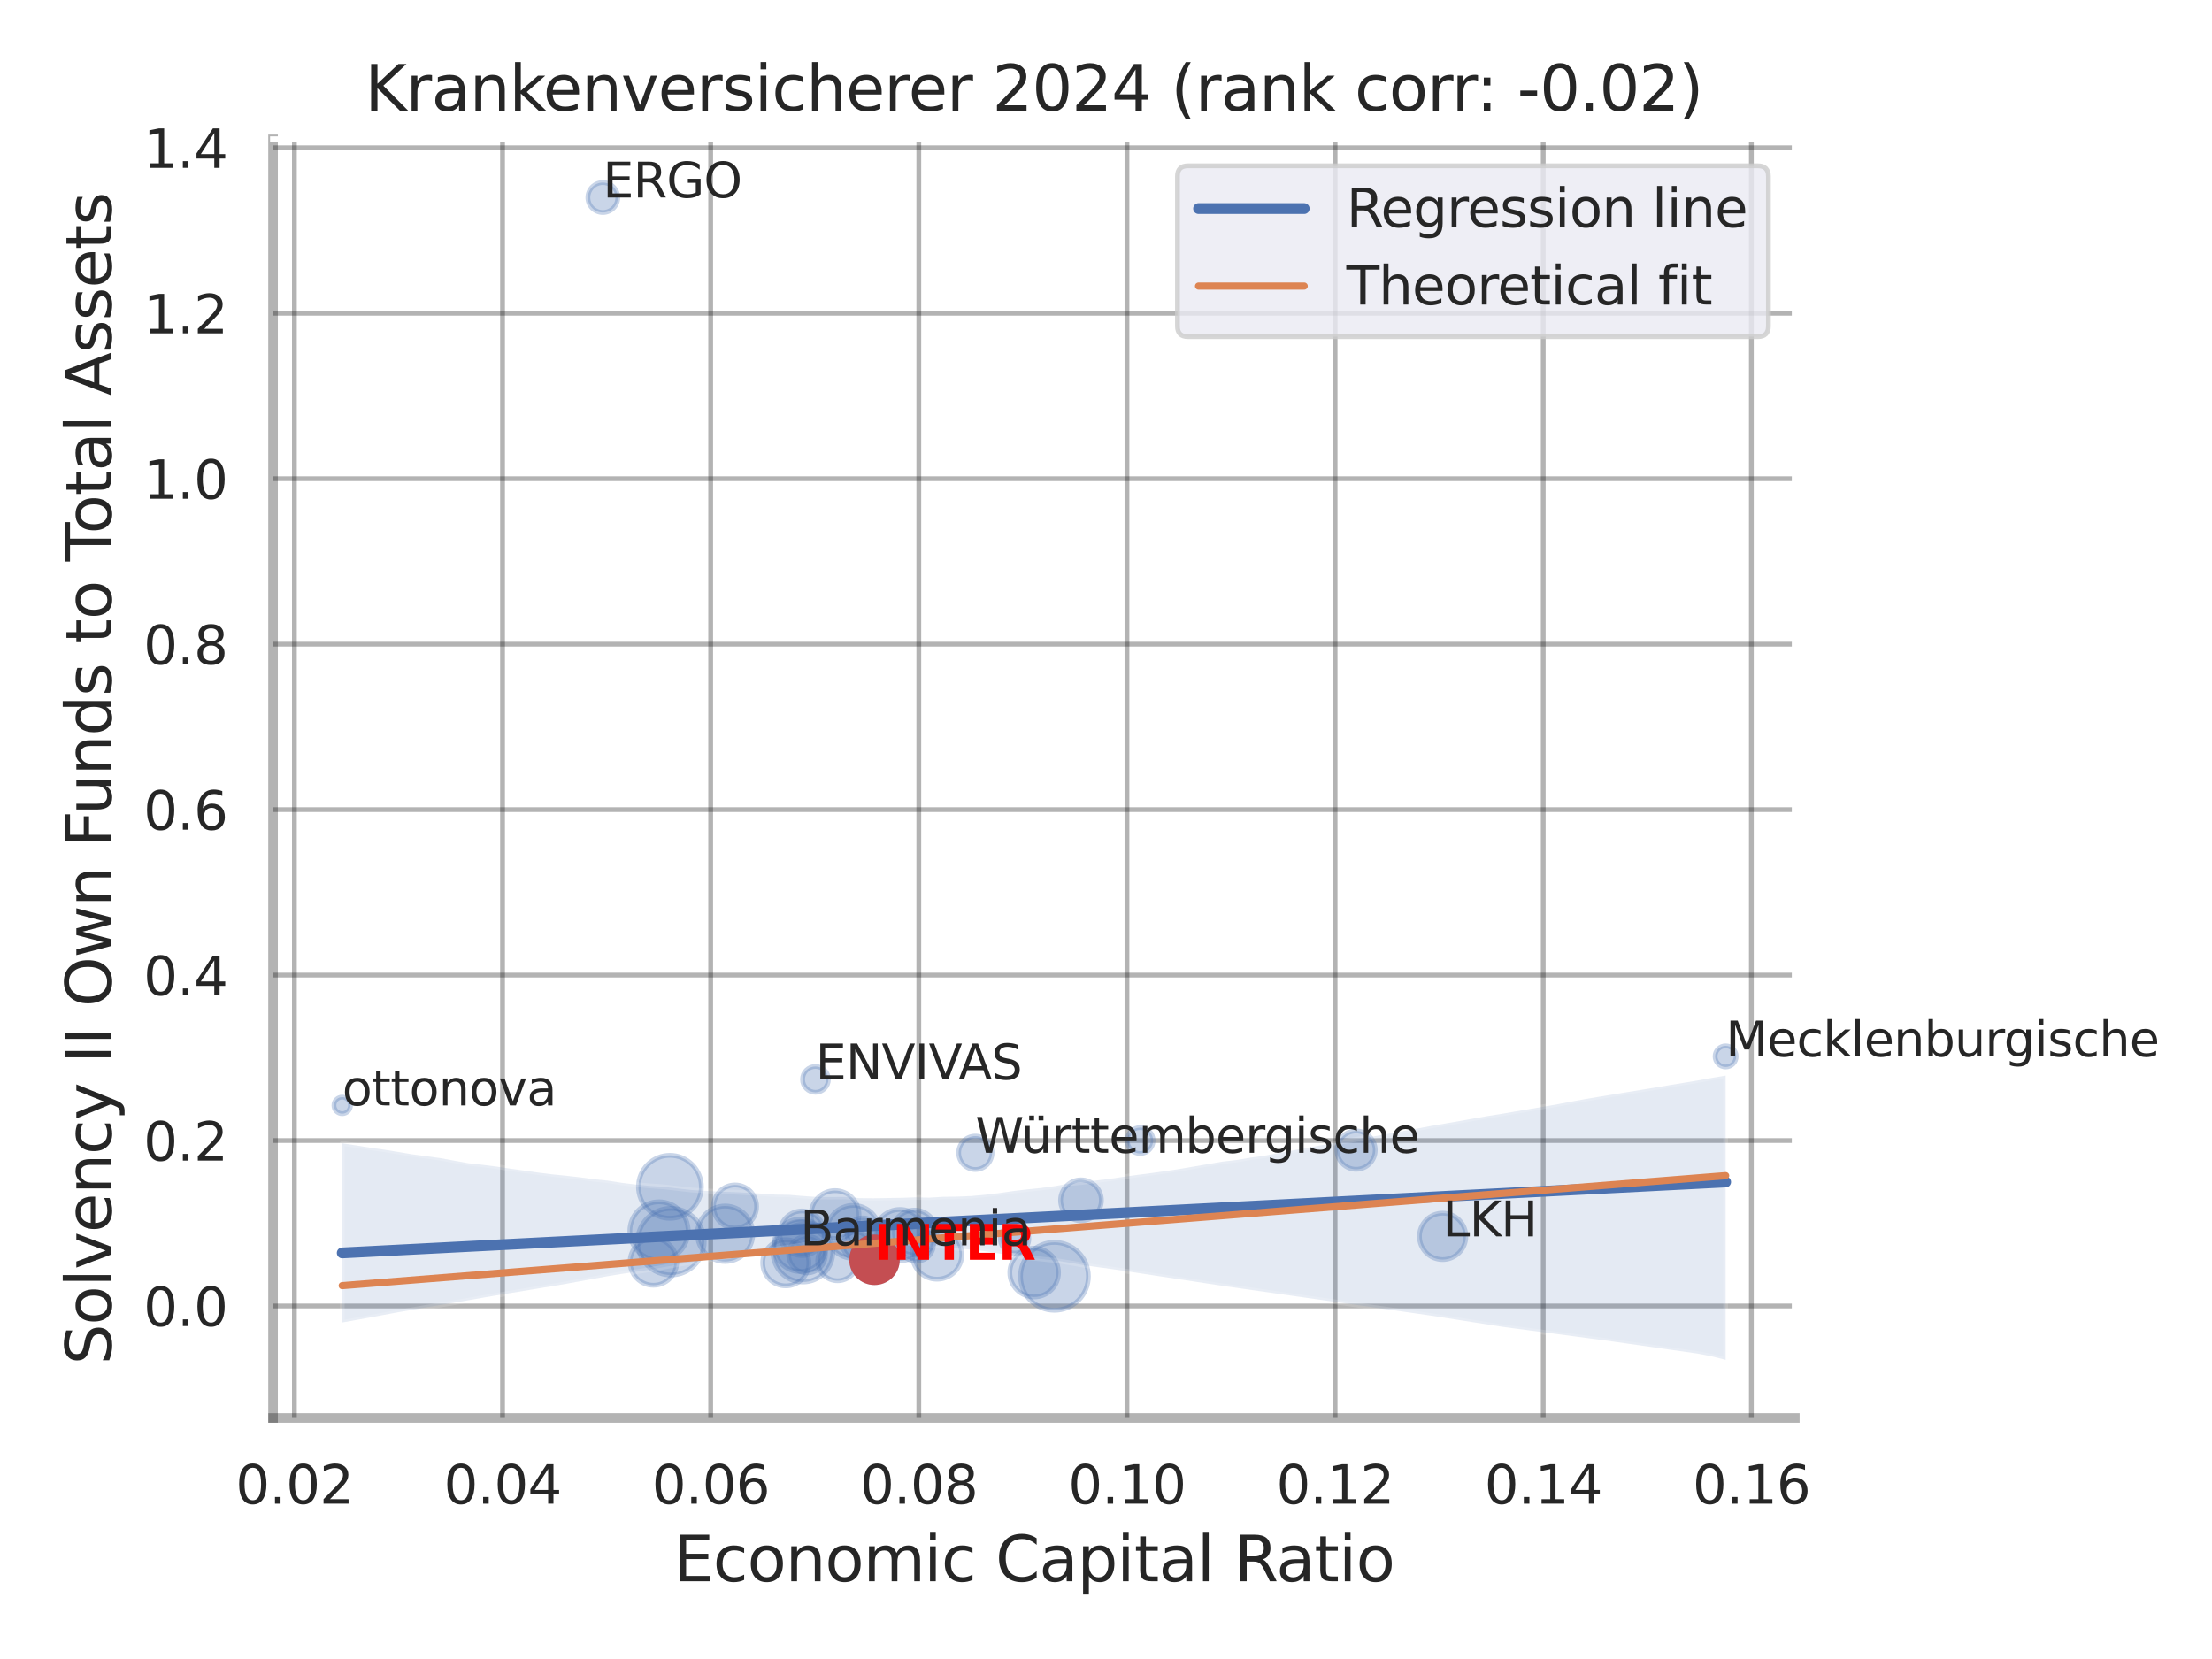 <?xml version="1.0" encoding="utf-8" standalone="no"?>
<!DOCTYPE svg PUBLIC "-//W3C//DTD SVG 1.1//EN"
  "http://www.w3.org/Graphics/SVG/1.1/DTD/svg11.dtd">
<svg xmlns:xlink="http://www.w3.org/1999/xlink" width="460.8pt" height="345.6pt" viewBox="0 0 460.8 345.6" xmlns="http://www.w3.org/2000/svg" version="1.1">
 <defs>
  <style type="text/css">*{stroke-linejoin: round; stroke-linecap: butt}</style>
 </defs>
 <g id="figure_1">
  <g id="patch_1">
   <path d="M 0 345.6 
L 460.8 345.6 
L 460.8 0 
L 0 0 
z
" style="fill: #ffffff"/>
  </g>
  <g id="axes_1">
   <g id="patch_2">
    <path d="M 56.88 295.38 
L 373.893 295.38 
L 373.893 29.04 
L 56.88 29.04 
z
" style="fill: #ffffff"/>
   </g>
   <g id="matplotlib.axis_1">
    <g id="xtick_1">
     <g id="line2d_1">
      <path d="M 61.326 295.38 
L 61.326 29.04 
" clip-path="url(#pc132bb9a86)" style="fill: none; stroke: #000000; stroke-opacity: 0.3; stroke-linecap: round"/>
     </g>
     <g id="text_1">
      <!-- 0.02 -->
      <g style="fill: #262626" transform="translate(49.08 313.238) scale(0.11 -0.11)">
       <defs>
        <path id="DejaVuSans-30" d="M 2034 4250 
Q 1547 4250 1301 3770 
Q 1056 3291 1056 2328 
Q 1056 1369 1301 889 
Q 1547 409 2034 409 
Q 2525 409 2770 889 
Q 3016 1369 3016 2328 
Q 3016 3291 2770 3770 
Q 2525 4250 2034 4250 
z
M 2034 4750 
Q 2819 4750 3233 4129 
Q 3647 3509 3647 2328 
Q 3647 1150 3233 529 
Q 2819 -91 2034 -91 
Q 1250 -91 836 529 
Q 422 1150 422 2328 
Q 422 3509 836 4129 
Q 1250 4750 2034 4750 
z
" transform="scale(0.016)"/>
        <path id="DejaVuSans-2e" d="M 684 794 
L 1344 794 
L 1344 0 
L 684 0 
L 684 794 
z
" transform="scale(0.016)"/>
        <path id="DejaVuSans-32" d="M 1228 531 
L 3431 531 
L 3431 0 
L 469 0 
L 469 531 
Q 828 903 1448 1529 
Q 2069 2156 2228 2338 
Q 2531 2678 2651 2914 
Q 2772 3150 2772 3378 
Q 2772 3750 2511 3984 
Q 2250 4219 1831 4219 
Q 1534 4219 1204 4116 
Q 875 4013 500 3803 
L 500 4441 
Q 881 4594 1212 4672 
Q 1544 4750 1819 4750 
Q 2544 4750 2975 4387 
Q 3406 4025 3406 3419 
Q 3406 3131 3298 2873 
Q 3191 2616 2906 2266 
Q 2828 2175 2409 1742 
Q 1991 1309 1228 531 
z
" transform="scale(0.016)"/>
       </defs>
       <use xlink:href="#DejaVuSans-30"/>
       <use xlink:href="#DejaVuSans-2e" x="63.623"/>
       <use xlink:href="#DejaVuSans-30" x="95.41"/>
       <use xlink:href="#DejaVuSans-32" x="159.033"/>
      </g>
     </g>
    </g>
    <g id="xtick_2">
     <g id="line2d_2">
      <path d="M 104.686 295.38 
L 104.686 29.04 
" clip-path="url(#pc132bb9a86)" style="fill: none; stroke: #000000; stroke-opacity: 0.3; stroke-linecap: round"/>
     </g>
     <g id="text_2">
      <!-- 0.04 -->
      <g style="fill: #262626" transform="translate(92.44 313.238) scale(0.11 -0.11)">
       <defs>
        <path id="DejaVuSans-34" d="M 2419 4116 
L 825 1625 
L 2419 1625 
L 2419 4116 
z
M 2253 4666 
L 3047 4666 
L 3047 1625 
L 3713 1625 
L 3713 1100 
L 3047 1100 
L 3047 0 
L 2419 0 
L 2419 1100 
L 313 1100 
L 313 1709 
L 2253 4666 
z
" transform="scale(0.016)"/>
       </defs>
       <use xlink:href="#DejaVuSans-30"/>
       <use xlink:href="#DejaVuSans-2e" x="63.623"/>
       <use xlink:href="#DejaVuSans-30" x="95.41"/>
       <use xlink:href="#DejaVuSans-34" x="159.033"/>
      </g>
     </g>
    </g>
    <g id="xtick_3">
     <g id="line2d_3">
      <path d="M 148.046 295.38 
L 148.046 29.04 
" clip-path="url(#pc132bb9a86)" style="fill: none; stroke: #000000; stroke-opacity: 0.3; stroke-linecap: round"/>
     </g>
     <g id="text_3">
      <!-- 0.06 -->
      <g style="fill: #262626" transform="translate(135.799 313.238) scale(0.11 -0.11)">
       <defs>
        <path id="DejaVuSans-36" d="M 2113 2584 
Q 1688 2584 1439 2293 
Q 1191 2003 1191 1497 
Q 1191 994 1439 701 
Q 1688 409 2113 409 
Q 2538 409 2786 701 
Q 3034 994 3034 1497 
Q 3034 2003 2786 2293 
Q 2538 2584 2113 2584 
z
M 3366 4563 
L 3366 3988 
Q 3128 4100 2886 4159 
Q 2644 4219 2406 4219 
Q 1781 4219 1451 3797 
Q 1122 3375 1075 2522 
Q 1259 2794 1537 2939 
Q 1816 3084 2150 3084 
Q 2853 3084 3261 2657 
Q 3669 2231 3669 1497 
Q 3669 778 3244 343 
Q 2819 -91 2113 -91 
Q 1303 -91 875 529 
Q 447 1150 447 2328 
Q 447 3434 972 4092 
Q 1497 4750 2381 4750 
Q 2619 4750 2861 4703 
Q 3103 4656 3366 4563 
z
" transform="scale(0.016)"/>
       </defs>
       <use xlink:href="#DejaVuSans-30"/>
       <use xlink:href="#DejaVuSans-2e" x="63.623"/>
       <use xlink:href="#DejaVuSans-30" x="95.41"/>
       <use xlink:href="#DejaVuSans-36" x="159.033"/>
      </g>
     </g>
    </g>
    <g id="xtick_4">
     <g id="line2d_4">
      <path d="M 191.405 295.38 
L 191.405 29.04 
" clip-path="url(#pc132bb9a86)" style="fill: none; stroke: #000000; stroke-opacity: 0.3; stroke-linecap: round"/>
     </g>
     <g id="text_4">
      <!-- 0.08 -->
      <g style="fill: #262626" transform="translate(179.159 313.238) scale(0.11 -0.11)">
       <defs>
        <path id="DejaVuSans-38" d="M 2034 2216 
Q 1584 2216 1326 1975 
Q 1069 1734 1069 1313 
Q 1069 891 1326 650 
Q 1584 409 2034 409 
Q 2484 409 2743 651 
Q 3003 894 3003 1313 
Q 3003 1734 2745 1975 
Q 2488 2216 2034 2216 
z
M 1403 2484 
Q 997 2584 770 2862 
Q 544 3141 544 3541 
Q 544 4100 942 4425 
Q 1341 4750 2034 4750 
Q 2731 4750 3128 4425 
Q 3525 4100 3525 3541 
Q 3525 3141 3298 2862 
Q 3072 2584 2669 2484 
Q 3125 2378 3379 2068 
Q 3634 1759 3634 1313 
Q 3634 634 3220 271 
Q 2806 -91 2034 -91 
Q 1263 -91 848 271 
Q 434 634 434 1313 
Q 434 1759 690 2068 
Q 947 2378 1403 2484 
z
M 1172 3481 
Q 1172 3119 1398 2916 
Q 1625 2713 2034 2713 
Q 2441 2713 2670 2916 
Q 2900 3119 2900 3481 
Q 2900 3844 2670 4047 
Q 2441 4250 2034 4250 
Q 1625 4250 1398 4047 
Q 1172 3844 1172 3481 
z
" transform="scale(0.016)"/>
       </defs>
       <use xlink:href="#DejaVuSans-30"/>
       <use xlink:href="#DejaVuSans-2e" x="63.623"/>
       <use xlink:href="#DejaVuSans-30" x="95.41"/>
       <use xlink:href="#DejaVuSans-38" x="159.033"/>
      </g>
     </g>
    </g>
    <g id="xtick_5">
     <g id="line2d_5">
      <path d="M 234.765 295.38 
L 234.765 29.04 
" clip-path="url(#pc132bb9a86)" style="fill: none; stroke: #000000; stroke-opacity: 0.3; stroke-linecap: round"/>
     </g>
     <g id="text_5">
      <!-- 0.10 -->
      <g style="fill: #262626" transform="translate(222.519 313.238) scale(0.11 -0.11)">
       <defs>
        <path id="DejaVuSans-31" d="M 794 531 
L 1825 531 
L 1825 4091 
L 703 3866 
L 703 4441 
L 1819 4666 
L 2450 4666 
L 2450 531 
L 3481 531 
L 3481 0 
L 794 0 
L 794 531 
z
" transform="scale(0.016)"/>
       </defs>
       <use xlink:href="#DejaVuSans-30"/>
       <use xlink:href="#DejaVuSans-2e" x="63.623"/>
       <use xlink:href="#DejaVuSans-31" x="95.41"/>
       <use xlink:href="#DejaVuSans-30" x="159.033"/>
      </g>
     </g>
    </g>
    <g id="xtick_6">
     <g id="line2d_6">
      <path d="M 278.124 295.38 
L 278.124 29.04 
" clip-path="url(#pc132bb9a86)" style="fill: none; stroke: #000000; stroke-opacity: 0.3; stroke-linecap: round"/>
     </g>
     <g id="text_6">
      <!-- 0.12 -->
      <g style="fill: #262626" transform="translate(265.878 313.238) scale(0.11 -0.11)">
       <use xlink:href="#DejaVuSans-30"/>
       <use xlink:href="#DejaVuSans-2e" x="63.623"/>
       <use xlink:href="#DejaVuSans-31" x="95.41"/>
       <use xlink:href="#DejaVuSans-32" x="159.033"/>
      </g>
     </g>
    </g>
    <g id="xtick_7">
     <g id="line2d_7">
      <path d="M 321.484 295.38 
L 321.484 29.04 
" clip-path="url(#pc132bb9a86)" style="fill: none; stroke: #000000; stroke-opacity: 0.3; stroke-linecap: round"/>
     </g>
     <g id="text_7">
      <!-- 0.14 -->
      <g style="fill: #262626" transform="translate(309.238 313.238) scale(0.11 -0.11)">
       <use xlink:href="#DejaVuSans-30"/>
       <use xlink:href="#DejaVuSans-2e" x="63.623"/>
       <use xlink:href="#DejaVuSans-31" x="95.41"/>
       <use xlink:href="#DejaVuSans-34" x="159.033"/>
      </g>
     </g>
    </g>
    <g id="xtick_8">
     <g id="line2d_8">
      <path d="M 364.843 295.38 
L 364.843 29.04 
" clip-path="url(#pc132bb9a86)" style="fill: none; stroke: #000000; stroke-opacity: 0.3; stroke-linecap: round"/>
     </g>
     <g id="text_8">
      <!-- 0.16 -->
      <g style="fill: #262626" transform="translate(352.597 313.238) scale(0.11 -0.11)">
       <use xlink:href="#DejaVuSans-30"/>
       <use xlink:href="#DejaVuSans-2e" x="63.623"/>
       <use xlink:href="#DejaVuSans-31" x="95.41"/>
       <use xlink:href="#DejaVuSans-36" x="159.033"/>
      </g>
     </g>
    </g>
    <g id="text_9">
     <!-- Economic Capital Ratio -->
     <g style="fill: #262626" transform="translate(140.312 329.404) scale(0.13 -0.13)">
      <defs>
       <path id="DejaVuSans-45" d="M 628 4666 
L 3578 4666 
L 3578 4134 
L 1259 4134 
L 1259 2753 
L 3481 2753 
L 3481 2222 
L 1259 2222 
L 1259 531 
L 3634 531 
L 3634 0 
L 628 0 
L 628 4666 
z
" transform="scale(0.016)"/>
       <path id="DejaVuSans-63" d="M 3122 3366 
L 3122 2828 
Q 2878 2963 2633 3030 
Q 2388 3097 2138 3097 
Q 1578 3097 1268 2742 
Q 959 2388 959 1747 
Q 959 1106 1268 751 
Q 1578 397 2138 397 
Q 2388 397 2633 464 
Q 2878 531 3122 666 
L 3122 134 
Q 2881 22 2623 -34 
Q 2366 -91 2075 -91 
Q 1284 -91 818 406 
Q 353 903 353 1747 
Q 353 2603 823 3093 
Q 1294 3584 2113 3584 
Q 2378 3584 2631 3529 
Q 2884 3475 3122 3366 
z
" transform="scale(0.016)"/>
       <path id="DejaVuSans-6f" d="M 1959 3097 
Q 1497 3097 1228 2736 
Q 959 2375 959 1747 
Q 959 1119 1226 758 
Q 1494 397 1959 397 
Q 2419 397 2687 759 
Q 2956 1122 2956 1747 
Q 2956 2369 2687 2733 
Q 2419 3097 1959 3097 
z
M 1959 3584 
Q 2709 3584 3137 3096 
Q 3566 2609 3566 1747 
Q 3566 888 3137 398 
Q 2709 -91 1959 -91 
Q 1206 -91 779 398 
Q 353 888 353 1747 
Q 353 2609 779 3096 
Q 1206 3584 1959 3584 
z
" transform="scale(0.016)"/>
       <path id="DejaVuSans-6e" d="M 3513 2113 
L 3513 0 
L 2938 0 
L 2938 2094 
Q 2938 2591 2744 2837 
Q 2550 3084 2163 3084 
Q 1697 3084 1428 2787 
Q 1159 2491 1159 1978 
L 1159 0 
L 581 0 
L 581 3500 
L 1159 3500 
L 1159 2956 
Q 1366 3272 1645 3428 
Q 1925 3584 2291 3584 
Q 2894 3584 3203 3211 
Q 3513 2838 3513 2113 
z
" transform="scale(0.016)"/>
       <path id="DejaVuSans-6d" d="M 3328 2828 
Q 3544 3216 3844 3400 
Q 4144 3584 4550 3584 
Q 5097 3584 5394 3201 
Q 5691 2819 5691 2113 
L 5691 0 
L 5113 0 
L 5113 2094 
Q 5113 2597 4934 2840 
Q 4756 3084 4391 3084 
Q 3944 3084 3684 2787 
Q 3425 2491 3425 1978 
L 3425 0 
L 2847 0 
L 2847 2094 
Q 2847 2600 2669 2842 
Q 2491 3084 2119 3084 
Q 1678 3084 1418 2786 
Q 1159 2488 1159 1978 
L 1159 0 
L 581 0 
L 581 3500 
L 1159 3500 
L 1159 2956 
Q 1356 3278 1631 3431 
Q 1906 3584 2284 3584 
Q 2666 3584 2933 3390 
Q 3200 3197 3328 2828 
z
" transform="scale(0.016)"/>
       <path id="DejaVuSans-69" d="M 603 3500 
L 1178 3500 
L 1178 0 
L 603 0 
L 603 3500 
z
M 603 4863 
L 1178 4863 
L 1178 4134 
L 603 4134 
L 603 4863 
z
" transform="scale(0.016)"/>
       <path id="DejaVuSans-20" transform="scale(0.016)"/>
       <path id="DejaVuSans-43" d="M 4122 4306 
L 4122 3641 
Q 3803 3938 3442 4084 
Q 3081 4231 2675 4231 
Q 1875 4231 1450 3742 
Q 1025 3253 1025 2328 
Q 1025 1406 1450 917 
Q 1875 428 2675 428 
Q 3081 428 3442 575 
Q 3803 722 4122 1019 
L 4122 359 
Q 3791 134 3420 21 
Q 3050 -91 2638 -91 
Q 1578 -91 968 557 
Q 359 1206 359 2328 
Q 359 3453 968 4101 
Q 1578 4750 2638 4750 
Q 3056 4750 3426 4639 
Q 3797 4528 4122 4306 
z
" transform="scale(0.016)"/>
       <path id="DejaVuSans-61" d="M 2194 1759 
Q 1497 1759 1228 1600 
Q 959 1441 959 1056 
Q 959 750 1161 570 
Q 1363 391 1709 391 
Q 2188 391 2477 730 
Q 2766 1069 2766 1631 
L 2766 1759 
L 2194 1759 
z
M 3341 1997 
L 3341 0 
L 2766 0 
L 2766 531 
Q 2569 213 2275 61 
Q 1981 -91 1556 -91 
Q 1019 -91 701 211 
Q 384 513 384 1019 
Q 384 1609 779 1909 
Q 1175 2209 1959 2209 
L 2766 2209 
L 2766 2266 
Q 2766 2663 2505 2880 
Q 2244 3097 1772 3097 
Q 1472 3097 1187 3025 
Q 903 2953 641 2809 
L 641 3341 
Q 956 3463 1253 3523 
Q 1550 3584 1831 3584 
Q 2591 3584 2966 3190 
Q 3341 2797 3341 1997 
z
" transform="scale(0.016)"/>
       <path id="DejaVuSans-70" d="M 1159 525 
L 1159 -1331 
L 581 -1331 
L 581 3500 
L 1159 3500 
L 1159 2969 
Q 1341 3281 1617 3432 
Q 1894 3584 2278 3584 
Q 2916 3584 3314 3078 
Q 3713 2572 3713 1747 
Q 3713 922 3314 415 
Q 2916 -91 2278 -91 
Q 1894 -91 1617 61 
Q 1341 213 1159 525 
z
M 3116 1747 
Q 3116 2381 2855 2742 
Q 2594 3103 2138 3103 
Q 1681 3103 1420 2742 
Q 1159 2381 1159 1747 
Q 1159 1113 1420 752 
Q 1681 391 2138 391 
Q 2594 391 2855 752 
Q 3116 1113 3116 1747 
z
" transform="scale(0.016)"/>
       <path id="DejaVuSans-74" d="M 1172 4494 
L 1172 3500 
L 2356 3500 
L 2356 3053 
L 1172 3053 
L 1172 1153 
Q 1172 725 1289 603 
Q 1406 481 1766 481 
L 2356 481 
L 2356 0 
L 1766 0 
Q 1100 0 847 248 
Q 594 497 594 1153 
L 594 3053 
L 172 3053 
L 172 3500 
L 594 3500 
L 594 4494 
L 1172 4494 
z
" transform="scale(0.016)"/>
       <path id="DejaVuSans-6c" d="M 603 4863 
L 1178 4863 
L 1178 0 
L 603 0 
L 603 4863 
z
" transform="scale(0.016)"/>
       <path id="DejaVuSans-52" d="M 2841 2188 
Q 3044 2119 3236 1894 
Q 3428 1669 3622 1275 
L 4263 0 
L 3584 0 
L 2988 1197 
Q 2756 1666 2539 1819 
Q 2322 1972 1947 1972 
L 1259 1972 
L 1259 0 
L 628 0 
L 628 4666 
L 2053 4666 
Q 2853 4666 3247 4331 
Q 3641 3997 3641 3322 
Q 3641 2881 3436 2590 
Q 3231 2300 2841 2188 
z
M 1259 4147 
L 1259 2491 
L 2053 2491 
Q 2509 2491 2742 2702 
Q 2975 2913 2975 3322 
Q 2975 3731 2742 3939 
Q 2509 4147 2053 4147 
L 1259 4147 
z
" transform="scale(0.016)"/>
      </defs>
      <use xlink:href="#DejaVuSans-45"/>
      <use xlink:href="#DejaVuSans-63" x="63.184"/>
      <use xlink:href="#DejaVuSans-6f" x="118.164"/>
      <use xlink:href="#DejaVuSans-6e" x="179.346"/>
      <use xlink:href="#DejaVuSans-6f" x="242.725"/>
      <use xlink:href="#DejaVuSans-6d" x="303.906"/>
      <use xlink:href="#DejaVuSans-69" x="401.318"/>
      <use xlink:href="#DejaVuSans-63" x="429.102"/>
      <use xlink:href="#DejaVuSans-20" x="484.082"/>
      <use xlink:href="#DejaVuSans-43" x="515.869"/>
      <use xlink:href="#DejaVuSans-61" x="585.693"/>
      <use xlink:href="#DejaVuSans-70" x="646.973"/>
      <use xlink:href="#DejaVuSans-69" x="710.449"/>
      <use xlink:href="#DejaVuSans-74" x="738.232"/>
      <use xlink:href="#DejaVuSans-61" x="777.441"/>
      <use xlink:href="#DejaVuSans-6c" x="838.721"/>
      <use xlink:href="#DejaVuSans-20" x="866.504"/>
      <use xlink:href="#DejaVuSans-52" x="898.291"/>
      <use xlink:href="#DejaVuSans-61" x="965.523"/>
      <use xlink:href="#DejaVuSans-74" x="1026.803"/>
      <use xlink:href="#DejaVuSans-69" x="1066.012"/>
      <use xlink:href="#DejaVuSans-6f" x="1093.795"/>
     </g>
    </g>
   </g>
   <g id="matplotlib.axis_2">
    <g id="ytick_1">
     <g id="line2d_9">
      <path d="M 56.88 272.06 
L 373.893 272.06 
" clip-path="url(#pc132bb9a86)" style="fill: none; stroke: #000000; stroke-opacity: 0.3; stroke-linecap: round"/>
     </g>
     <g id="text_10">
      <!-- 0.0 -->
      <g style="fill: #262626" transform="translate(29.887 276.239) scale(0.11 -0.11)">
       <use xlink:href="#DejaVuSans-30"/>
       <use xlink:href="#DejaVuSans-2e" x="63.623"/>
       <use xlink:href="#DejaVuSans-30" x="95.41"/>
      </g>
     </g>
    </g>
    <g id="ytick_2">
     <g id="line2d_10">
      <path d="M 56.88 237.592 
L 373.893 237.592 
" clip-path="url(#pc132bb9a86)" style="fill: none; stroke: #000000; stroke-opacity: 0.3; stroke-linecap: round"/>
     </g>
     <g id="text_11">
      <!-- 0.2 -->
      <g style="fill: #262626" transform="translate(29.887 241.771) scale(0.11 -0.11)">
       <use xlink:href="#DejaVuSans-30"/>
       <use xlink:href="#DejaVuSans-2e" x="63.623"/>
       <use xlink:href="#DejaVuSans-32" x="95.41"/>
      </g>
     </g>
    </g>
    <g id="ytick_3">
     <g id="line2d_11">
      <path d="M 56.88 203.125 
L 373.893 203.125 
" clip-path="url(#pc132bb9a86)" style="fill: none; stroke: #000000; stroke-opacity: 0.3; stroke-linecap: round"/>
     </g>
     <g id="text_12">
      <!-- 0.4 -->
      <g style="fill: #262626" transform="translate(29.887 207.304) scale(0.11 -0.11)">
       <use xlink:href="#DejaVuSans-30"/>
       <use xlink:href="#DejaVuSans-2e" x="63.623"/>
       <use xlink:href="#DejaVuSans-34" x="95.41"/>
      </g>
     </g>
    </g>
    <g id="ytick_4">
     <g id="line2d_12">
      <path d="M 56.88 168.657 
L 373.893 168.657 
" clip-path="url(#pc132bb9a86)" style="fill: none; stroke: #000000; stroke-opacity: 0.3; stroke-linecap: round"/>
     </g>
     <g id="text_13">
      <!-- 0.6 -->
      <g style="fill: #262626" transform="translate(29.887 172.836) scale(0.11 -0.11)">
       <use xlink:href="#DejaVuSans-30"/>
       <use xlink:href="#DejaVuSans-2e" x="63.623"/>
       <use xlink:href="#DejaVuSans-36" x="95.41"/>
      </g>
     </g>
    </g>
    <g id="ytick_5">
     <g id="line2d_13">
      <path d="M 56.88 134.19 
L 373.893 134.19 
" clip-path="url(#pc132bb9a86)" style="fill: none; stroke: #000000; stroke-opacity: 0.3; stroke-linecap: round"/>
     </g>
     <g id="text_14">
      <!-- 0.8 -->
      <g style="fill: #262626" transform="translate(29.887 138.369) scale(0.11 -0.11)">
       <use xlink:href="#DejaVuSans-30"/>
       <use xlink:href="#DejaVuSans-2e" x="63.623"/>
       <use xlink:href="#DejaVuSans-38" x="95.41"/>
      </g>
     </g>
    </g>
    <g id="ytick_6">
     <g id="line2d_14">
      <path d="M 56.88 99.722 
L 373.893 99.722 
" clip-path="url(#pc132bb9a86)" style="fill: none; stroke: #000000; stroke-opacity: 0.3; stroke-linecap: round"/>
     </g>
     <g id="text_15">
      <!-- 1.0 -->
      <g style="fill: #262626" transform="translate(29.887 103.901) scale(0.11 -0.11)">
       <use xlink:href="#DejaVuSans-31"/>
       <use xlink:href="#DejaVuSans-2e" x="63.623"/>
       <use xlink:href="#DejaVuSans-30" x="95.41"/>
      </g>
     </g>
    </g>
    <g id="ytick_7">
     <g id="line2d_15">
      <path d="M 56.88 65.255 
L 373.893 65.255 
" clip-path="url(#pc132bb9a86)" style="fill: none; stroke: #000000; stroke-opacity: 0.3; stroke-linecap: round"/>
     </g>
     <g id="text_16">
      <!-- 1.2 -->
      <g style="fill: #262626" transform="translate(29.887 69.434) scale(0.11 -0.11)">
       <use xlink:href="#DejaVuSans-31"/>
       <use xlink:href="#DejaVuSans-2e" x="63.623"/>
       <use xlink:href="#DejaVuSans-32" x="95.41"/>
      </g>
     </g>
    </g>
    <g id="ytick_8">
     <g id="line2d_16">
      <path d="M 56.88 30.787 
L 373.893 30.787 
" clip-path="url(#pc132bb9a86)" style="fill: none; stroke: #000000; stroke-opacity: 0.3; stroke-linecap: round"/>
     </g>
     <g id="text_17">
      <!-- 1.4 -->
      <g style="fill: #262626" transform="translate(29.887 34.966) scale(0.11 -0.11)">
       <use xlink:href="#DejaVuSans-31"/>
       <use xlink:href="#DejaVuSans-2e" x="63.623"/>
       <use xlink:href="#DejaVuSans-34" x="95.41"/>
      </g>
     </g>
    </g>
    <g id="text_18">
     <!-- Solvency II Own Funds to Total Assets -->
     <g style="fill: #262626" transform="translate(23.183 284.278) rotate(-90) scale(0.13 -0.13)">
      <defs>
       <path id="DejaVuSans-53" d="M 3425 4513 
L 3425 3897 
Q 3066 4069 2747 4153 
Q 2428 4238 2131 4238 
Q 1616 4238 1336 4038 
Q 1056 3838 1056 3469 
Q 1056 3159 1242 3001 
Q 1428 2844 1947 2747 
L 2328 2669 
Q 3034 2534 3370 2195 
Q 3706 1856 3706 1288 
Q 3706 609 3251 259 
Q 2797 -91 1919 -91 
Q 1588 -91 1214 -16 
Q 841 59 441 206 
L 441 856 
Q 825 641 1194 531 
Q 1563 422 1919 422 
Q 2459 422 2753 634 
Q 3047 847 3047 1241 
Q 3047 1584 2836 1778 
Q 2625 1972 2144 2069 
L 1759 2144 
Q 1053 2284 737 2584 
Q 422 2884 422 3419 
Q 422 4038 858 4394 
Q 1294 4750 2059 4750 
Q 2388 4750 2728 4690 
Q 3069 4631 3425 4513 
z
" transform="scale(0.016)"/>
       <path id="DejaVuSans-76" d="M 191 3500 
L 800 3500 
L 1894 563 
L 2988 3500 
L 3597 3500 
L 2284 0 
L 1503 0 
L 191 3500 
z
" transform="scale(0.016)"/>
       <path id="DejaVuSans-65" d="M 3597 1894 
L 3597 1613 
L 953 1613 
Q 991 1019 1311 708 
Q 1631 397 2203 397 
Q 2534 397 2845 478 
Q 3156 559 3463 722 
L 3463 178 
Q 3153 47 2828 -22 
Q 2503 -91 2169 -91 
Q 1331 -91 842 396 
Q 353 884 353 1716 
Q 353 2575 817 3079 
Q 1281 3584 2069 3584 
Q 2775 3584 3186 3129 
Q 3597 2675 3597 1894 
z
M 3022 2063 
Q 3016 2534 2758 2815 
Q 2500 3097 2075 3097 
Q 1594 3097 1305 2825 
Q 1016 2553 972 2059 
L 3022 2063 
z
" transform="scale(0.016)"/>
       <path id="DejaVuSans-79" d="M 2059 -325 
Q 1816 -950 1584 -1140 
Q 1353 -1331 966 -1331 
L 506 -1331 
L 506 -850 
L 844 -850 
Q 1081 -850 1212 -737 
Q 1344 -625 1503 -206 
L 1606 56 
L 191 3500 
L 800 3500 
L 1894 763 
L 2988 3500 
L 3597 3500 
L 2059 -325 
z
" transform="scale(0.016)"/>
       <path id="DejaVuSans-49" d="M 628 4666 
L 1259 4666 
L 1259 0 
L 628 0 
L 628 4666 
z
" transform="scale(0.016)"/>
       <path id="DejaVuSans-4f" d="M 2522 4238 
Q 1834 4238 1429 3725 
Q 1025 3213 1025 2328 
Q 1025 1447 1429 934 
Q 1834 422 2522 422 
Q 3209 422 3611 934 
Q 4013 1447 4013 2328 
Q 4013 3213 3611 3725 
Q 3209 4238 2522 4238 
z
M 2522 4750 
Q 3503 4750 4090 4092 
Q 4678 3434 4678 2328 
Q 4678 1225 4090 567 
Q 3503 -91 2522 -91 
Q 1538 -91 948 565 
Q 359 1222 359 2328 
Q 359 3434 948 4092 
Q 1538 4750 2522 4750 
z
" transform="scale(0.016)"/>
       <path id="DejaVuSans-77" d="M 269 3500 
L 844 3500 
L 1563 769 
L 2278 3500 
L 2956 3500 
L 3675 769 
L 4391 3500 
L 4966 3500 
L 4050 0 
L 3372 0 
L 2619 2869 
L 1863 0 
L 1184 0 
L 269 3500 
z
" transform="scale(0.016)"/>
       <path id="DejaVuSans-46" d="M 628 4666 
L 3309 4666 
L 3309 4134 
L 1259 4134 
L 1259 2759 
L 3109 2759 
L 3109 2228 
L 1259 2228 
L 1259 0 
L 628 0 
L 628 4666 
z
" transform="scale(0.016)"/>
       <path id="DejaVuSans-75" d="M 544 1381 
L 544 3500 
L 1119 3500 
L 1119 1403 
Q 1119 906 1312 657 
Q 1506 409 1894 409 
Q 2359 409 2629 706 
Q 2900 1003 2900 1516 
L 2900 3500 
L 3475 3500 
L 3475 0 
L 2900 0 
L 2900 538 
Q 2691 219 2414 64 
Q 2138 -91 1772 -91 
Q 1169 -91 856 284 
Q 544 659 544 1381 
z
M 1991 3584 
L 1991 3584 
z
" transform="scale(0.016)"/>
       <path id="DejaVuSans-64" d="M 2906 2969 
L 2906 4863 
L 3481 4863 
L 3481 0 
L 2906 0 
L 2906 525 
Q 2725 213 2448 61 
Q 2172 -91 1784 -91 
Q 1150 -91 751 415 
Q 353 922 353 1747 
Q 353 2572 751 3078 
Q 1150 3584 1784 3584 
Q 2172 3584 2448 3432 
Q 2725 3281 2906 2969 
z
M 947 1747 
Q 947 1113 1208 752 
Q 1469 391 1925 391 
Q 2381 391 2643 752 
Q 2906 1113 2906 1747 
Q 2906 2381 2643 2742 
Q 2381 3103 1925 3103 
Q 1469 3103 1208 2742 
Q 947 2381 947 1747 
z
" transform="scale(0.016)"/>
       <path id="DejaVuSans-73" d="M 2834 3397 
L 2834 2853 
Q 2591 2978 2328 3040 
Q 2066 3103 1784 3103 
Q 1356 3103 1142 2972 
Q 928 2841 928 2578 
Q 928 2378 1081 2264 
Q 1234 2150 1697 2047 
L 1894 2003 
Q 2506 1872 2764 1633 
Q 3022 1394 3022 966 
Q 3022 478 2636 193 
Q 2250 -91 1575 -91 
Q 1294 -91 989 -36 
Q 684 19 347 128 
L 347 722 
Q 666 556 975 473 
Q 1284 391 1588 391 
Q 1994 391 2212 530 
Q 2431 669 2431 922 
Q 2431 1156 2273 1281 
Q 2116 1406 1581 1522 
L 1381 1569 
Q 847 1681 609 1914 
Q 372 2147 372 2553 
Q 372 3047 722 3315 
Q 1072 3584 1716 3584 
Q 2034 3584 2315 3537 
Q 2597 3491 2834 3397 
z
" transform="scale(0.016)"/>
       <path id="DejaVuSans-54" d="M -19 4666 
L 3928 4666 
L 3928 4134 
L 2272 4134 
L 2272 0 
L 1638 0 
L 1638 4134 
L -19 4134 
L -19 4666 
z
" transform="scale(0.016)"/>
       <path id="DejaVuSans-41" d="M 2188 4044 
L 1331 1722 
L 3047 1722 
L 2188 4044 
z
M 1831 4666 
L 2547 4666 
L 4325 0 
L 3669 0 
L 3244 1197 
L 1141 1197 
L 716 0 
L 50 0 
L 1831 4666 
z
" transform="scale(0.016)"/>
      </defs>
      <use xlink:href="#DejaVuSans-53"/>
      <use xlink:href="#DejaVuSans-6f" x="63.477"/>
      <use xlink:href="#DejaVuSans-6c" x="124.658"/>
      <use xlink:href="#DejaVuSans-76" x="152.441"/>
      <use xlink:href="#DejaVuSans-65" x="211.621"/>
      <use xlink:href="#DejaVuSans-6e" x="273.145"/>
      <use xlink:href="#DejaVuSans-63" x="336.523"/>
      <use xlink:href="#DejaVuSans-79" x="391.504"/>
      <use xlink:href="#DejaVuSans-20" x="450.684"/>
      <use xlink:href="#DejaVuSans-49" x="482.471"/>
      <use xlink:href="#DejaVuSans-49" x="511.963"/>
      <use xlink:href="#DejaVuSans-20" x="541.455"/>
      <use xlink:href="#DejaVuSans-4f" x="573.242"/>
      <use xlink:href="#DejaVuSans-77" x="651.953"/>
      <use xlink:href="#DejaVuSans-6e" x="733.74"/>
      <use xlink:href="#DejaVuSans-20" x="797.119"/>
      <use xlink:href="#DejaVuSans-46" x="828.906"/>
      <use xlink:href="#DejaVuSans-75" x="880.926"/>
      <use xlink:href="#DejaVuSans-6e" x="944.305"/>
      <use xlink:href="#DejaVuSans-64" x="1007.684"/>
      <use xlink:href="#DejaVuSans-73" x="1071.16"/>
      <use xlink:href="#DejaVuSans-20" x="1123.26"/>
      <use xlink:href="#DejaVuSans-74" x="1155.047"/>
      <use xlink:href="#DejaVuSans-6f" x="1194.256"/>
      <use xlink:href="#DejaVuSans-20" x="1255.438"/>
      <use xlink:href="#DejaVuSans-54" x="1287.225"/>
      <use xlink:href="#DejaVuSans-6f" x="1331.309"/>
      <use xlink:href="#DejaVuSans-74" x="1392.49"/>
      <use xlink:href="#DejaVuSans-61" x="1431.699"/>
      <use xlink:href="#DejaVuSans-6c" x="1492.979"/>
      <use xlink:href="#DejaVuSans-20" x="1520.762"/>
      <use xlink:href="#DejaVuSans-41" x="1552.549"/>
      <use xlink:href="#DejaVuSans-73" x="1620.957"/>
      <use xlink:href="#DejaVuSans-73" x="1673.057"/>
      <use xlink:href="#DejaVuSans-65" x="1725.156"/>
      <use xlink:href="#DejaVuSans-74" x="1786.68"/>
      <use xlink:href="#DejaVuSans-73" x="1825.889"/>
     </g>
    </g>
   </g>
   <g id="PathCollection_1">
    <path d="M 177.731 262.139 
C 179.194 262.139 180.598 261.558 181.633 260.523 
C 182.668 259.488 183.249 258.084 183.249 256.621 
C 183.249 255.157 182.668 253.753 181.633 252.718 
C 180.598 251.683 179.194 251.102 177.731 251.102 
C 176.267 251.102 174.863 251.683 173.828 252.718 
C 172.793 253.753 172.212 255.157 172.212 256.621 
C 172.212 258.084 172.793 259.488 173.828 260.523 
C 174.863 261.558 176.267 262.139 177.731 262.139 
z
" clip-path="url(#pc132bb9a86)" style="fill: #4c72b0; fill-opacity: 0.3; stroke: #4c72b0; stroke-opacity: 0.3"/>
    <path d="M 167.26 267.063 
C 168.915 267.063 170.504 266.405 171.675 265.234 
C 172.846 264.063 173.504 262.475 173.504 260.819 
C 173.504 259.163 172.846 257.574 171.675 256.403 
C 170.504 255.232 168.915 254.574 167.26 254.574 
C 165.604 254.574 164.015 255.232 162.844 256.403 
C 161.673 257.574 161.015 259.163 161.015 260.819 
C 161.015 262.475 161.673 264.063 162.844 265.234 
C 164.015 266.405 165.604 267.063 167.26 267.063 
z
" clip-path="url(#pc132bb9a86)" style="fill: #4c72b0; fill-opacity: 0.3; stroke: #4c72b0; stroke-opacity: 0.3"/>
    <path d="M 151.057 262.792 
C 152.589 262.792 154.059 262.183 155.142 261.1 
C 156.225 260.017 156.834 258.547 156.834 257.015 
C 156.834 255.483 156.225 254.014 155.142 252.93 
C 154.059 251.847 152.589 251.238 151.057 251.238 
C 149.525 251.238 148.056 251.847 146.972 252.93 
C 145.889 254.014 145.28 255.483 145.28 257.015 
C 145.28 258.547 145.889 260.017 146.972 261.1 
C 148.056 262.183 149.525 262.792 151.057 262.792 
z
" clip-path="url(#pc132bb9a86)" style="fill: #4c72b0; fill-opacity: 0.3; stroke: #4c72b0; stroke-opacity: 0.3"/>
    <path d="M 300.529 262.394 
C 301.811 262.394 303.042 261.884 303.948 260.977 
C 304.855 260.07 305.365 258.84 305.365 257.558 
C 305.365 256.275 304.855 255.045 303.948 254.138 
C 303.042 253.231 301.811 252.722 300.529 252.722 
C 299.246 252.722 298.016 253.231 297.109 254.138 
C 296.202 255.045 295.693 256.275 295.693 257.558 
C 295.693 258.84 296.202 260.07 297.109 260.977 
C 298.016 261.884 299.246 262.394 300.529 262.394 
z
" clip-path="url(#pc132bb9a86)" style="fill: #4c72b0; fill-opacity: 0.3; stroke: #4c72b0; stroke-opacity: 0.3"/>
    <path d="M 219.661 272.95 
C 221.536 272.95 223.335 272.205 224.661 270.879 
C 225.987 269.553 226.732 267.755 226.732 265.879 
C 226.732 264.004 225.987 262.205 224.661 260.879 
C 223.335 259.553 221.536 258.808 219.661 258.808 
C 217.785 258.808 215.987 259.553 214.661 260.879 
C 213.335 262.205 212.59 264.004 212.59 265.879 
C 212.59 267.755 213.335 269.553 214.661 270.879 
C 215.987 272.205 217.785 272.95 219.661 272.95 
z
" clip-path="url(#pc132bb9a86)" style="fill: #4c72b0; fill-opacity: 0.3; stroke: #4c72b0; stroke-opacity: 0.3"/>
    <path d="M 139.557 253.793 
C 141.295 253.793 142.963 253.102 144.193 251.872 
C 145.422 250.643 146.113 248.975 146.113 247.236 
C 146.113 245.497 145.422 243.829 144.193 242.6 
C 142.963 241.37 141.295 240.679 139.557 240.679 
C 137.818 240.679 136.15 241.37 134.92 242.6 
C 133.691 243.829 133 245.497 133 247.236 
C 133 248.975 133.691 250.643 134.92 251.872 
C 136.15 253.102 137.818 253.793 139.557 253.793 
z
" clip-path="url(#pc132bb9a86)" style="fill: #4c72b0; fill-opacity: 0.3; stroke: #4c72b0; stroke-opacity: 0.3"/>
    <path d="M 153.127 255.832 
C 154.317 255.832 155.46 255.359 156.302 254.517 
C 157.144 253.675 157.617 252.533 157.617 251.342 
C 157.617 250.151 157.144 249.009 156.302 248.167 
C 155.46 247.325 154.317 246.852 153.127 246.852 
C 151.936 246.852 150.794 247.325 149.952 248.167 
C 149.11 249.009 148.636 250.151 148.636 251.342 
C 148.636 252.533 149.11 253.675 149.952 254.517 
C 150.794 255.359 151.936 255.832 153.127 255.832 
z
" clip-path="url(#pc132bb9a86)" style="fill: #4c72b0; fill-opacity: 0.3; stroke: #4c72b0; stroke-opacity: 0.3"/>
    <path d="M 163.692 267.876 
C 164.967 267.876 166.191 267.369 167.092 266.467 
C 167.994 265.565 168.501 264.342 168.501 263.067 
C 168.501 261.791 167.994 260.568 167.092 259.666 
C 166.191 258.764 164.967 258.257 163.692 258.257 
C 162.416 258.257 161.193 258.764 160.291 259.666 
C 159.389 260.568 158.882 261.791 158.882 263.067 
C 158.882 264.342 159.389 265.565 160.291 266.467 
C 161.193 267.369 162.416 267.876 163.692 267.876 
z
" clip-path="url(#pc132bb9a86)" style="fill: #4c72b0; fill-opacity: 0.3; stroke: #4c72b0; stroke-opacity: 0.3"/>
    <path d="M 195.198 266.481 
C 196.57 266.481 197.886 265.936 198.857 264.965 
C 199.827 263.995 200.372 262.679 200.372 261.307 
C 200.372 259.935 199.827 258.619 198.857 257.648 
C 197.886 256.678 196.57 256.133 195.198 256.133 
C 193.826 256.133 192.51 256.678 191.54 257.648 
C 190.569 258.619 190.024 259.935 190.024 261.307 
C 190.024 262.679 190.569 263.995 191.54 264.965 
C 192.51 265.936 193.826 266.481 195.198 266.481 
z
" clip-path="url(#pc132bb9a86)" style="fill: #4c72b0; fill-opacity: 0.3; stroke: #4c72b0; stroke-opacity: 0.3"/>
    <path d="M 139.758 265.607 
C 141.599 265.607 143.364 264.876 144.666 263.574 
C 145.967 262.273 146.699 260.507 146.699 258.667 
C 146.699 256.826 145.967 255.061 144.666 253.759 
C 143.364 252.458 141.599 251.726 139.758 251.726 
C 137.918 251.726 136.152 252.458 134.851 253.759 
C 133.549 255.061 132.818 256.826 132.818 258.667 
C 132.818 260.507 133.549 262.273 134.851 263.574 
C 136.152 264.876 137.918 265.607 139.758 265.607 
z
" clip-path="url(#pc132bb9a86)" style="fill: #4c72b0; fill-opacity: 0.3; stroke: #4c72b0; stroke-opacity: 0.3"/>
    <path d="M 190.49 261.441 
C 191.73 261.441 192.919 260.948 193.795 260.071 
C 194.672 259.195 195.164 258.006 195.164 256.766 
C 195.164 255.527 194.672 254.338 193.795 253.461 
C 192.919 252.584 191.73 252.092 190.49 252.092 
C 189.25 252.092 188.061 252.584 187.185 253.461 
C 186.308 254.338 185.816 255.527 185.816 256.766 
C 185.816 258.006 186.308 259.195 187.185 260.071 
C 188.061 260.948 189.25 261.441 190.49 261.441 
z
" clip-path="url(#pc132bb9a86)" style="fill: #4c72b0; fill-opacity: 0.3; stroke: #4c72b0; stroke-opacity: 0.3"/>
    <path d="M 137.285 262.52 
C 138.897 262.52 140.443 261.88 141.584 260.74 
C 142.724 259.6 143.364 258.053 143.364 256.441 
C 143.364 254.829 142.724 253.282 141.584 252.142 
C 140.443 251.002 138.897 250.361 137.285 250.361 
C 135.672 250.361 134.126 251.002 132.986 252.142 
C 131.846 253.282 131.205 254.829 131.205 256.441 
C 131.205 258.053 131.846 259.6 132.986 260.74 
C 134.126 261.88 135.672 262.52 137.285 262.52 
z
" clip-path="url(#pc132bb9a86)" style="fill: #4c72b0; fill-opacity: 0.3; stroke: #4c72b0; stroke-opacity: 0.3"/>
    <path d="M 167.086 261.562 
C 168.319 261.562 169.502 261.072 170.373 260.201 
C 171.245 259.329 171.735 258.146 171.735 256.913 
C 171.735 255.68 171.245 254.498 170.373 253.626 
C 169.502 252.754 168.319 252.264 167.086 252.264 
C 165.853 252.264 164.67 252.754 163.798 253.626 
C 162.927 254.498 162.437 255.68 162.437 256.913 
C 162.437 258.146 162.927 259.329 163.798 260.201 
C 164.67 261.072 165.853 261.562 167.086 261.562 
z
" clip-path="url(#pc132bb9a86)" style="fill: #4c72b0; fill-opacity: 0.3; stroke: #4c72b0; stroke-opacity: 0.3"/>
    <path d="M 174.49 266.803 
C 175.589 266.803 176.643 266.367 177.419 265.59 
C 178.196 264.813 178.633 263.76 178.633 262.661 
C 178.633 261.562 178.196 260.509 177.419 259.732 
C 176.643 258.955 175.589 258.518 174.49 258.518 
C 173.392 258.518 172.338 258.955 171.561 259.732 
C 170.784 260.509 170.348 261.562 170.348 262.661 
C 170.348 263.76 170.784 264.813 171.561 265.59 
C 172.338 266.367 173.392 266.803 174.49 266.803 
z
" clip-path="url(#pc132bb9a86)" style="fill: #4c72b0; fill-opacity: 0.3; stroke: #4c72b0; stroke-opacity: 0.3"/>
    <path d="M 282.497 243.583 
C 283.556 243.583 284.572 243.162 285.321 242.413 
C 286.069 241.665 286.49 240.649 286.49 239.59 
C 286.49 238.531 286.069 237.515 285.321 236.767 
C 284.572 236.018 283.556 235.597 282.497 235.597 
C 281.438 235.597 280.423 236.018 279.674 236.767 
C 278.925 237.515 278.504 238.531 278.504 239.59 
C 278.504 240.649 278.925 241.665 279.674 242.413 
C 280.423 243.162 281.438 243.583 282.497 243.583 
z
" clip-path="url(#pc132bb9a86)" style="fill: #4c72b0; fill-opacity: 0.3; stroke: #4c72b0; stroke-opacity: 0.3"/>
    <path d="M 225.191 254.302 
C 226.319 254.302 227.401 253.854 228.199 253.056 
C 228.997 252.258 229.445 251.176 229.445 250.048 
C 229.445 248.919 228.997 247.837 228.199 247.039 
C 227.401 246.241 226.319 245.793 225.191 245.793 
C 224.062 245.793 222.98 246.241 222.182 247.039 
C 221.384 247.837 220.936 248.919 220.936 250.048 
C 220.936 251.176 221.384 252.258 222.182 253.056 
C 222.98 253.854 224.062 254.302 225.191 254.302 
z
" clip-path="url(#pc132bb9a86)" style="fill: #4c72b0; fill-opacity: 0.3; stroke: #4c72b0; stroke-opacity: 0.3"/>
    <path d="M 215.437 270.176 
C 216.782 270.176 218.073 269.641 219.024 268.69 
C 219.975 267.739 220.51 266.448 220.51 265.103 
C 220.51 263.758 219.975 262.467 219.024 261.516 
C 218.073 260.565 216.782 260.03 215.437 260.03 
C 214.092 260.03 212.801 260.565 211.85 261.516 
C 210.899 262.467 210.364 263.758 210.364 265.103 
C 210.364 266.448 210.899 267.739 211.85 268.69 
C 212.801 269.641 214.092 270.176 215.437 270.176 
z
" clip-path="url(#pc132bb9a86)" style="fill: #4c72b0; fill-opacity: 0.3; stroke: #4c72b0; stroke-opacity: 0.3"/>
    <path d="M 178.344 262.145 
C 179.076 262.145 179.779 261.854 180.297 261.337 
C 180.814 260.819 181.105 260.116 181.105 259.384 
C 181.105 258.652 180.814 257.949 180.297 257.431 
C 179.779 256.914 179.076 256.623 178.344 256.623 
C 177.612 256.623 176.909 256.914 176.391 257.431 
C 175.874 257.949 175.583 258.652 175.583 259.384 
C 175.583 260.116 175.874 260.819 176.391 261.337 
C 176.909 261.854 177.612 262.145 178.344 262.145 
z
" clip-path="url(#pc132bb9a86)" style="fill: #4c72b0; fill-opacity: 0.3; stroke: #4c72b0; stroke-opacity: 0.3"/>
    <path d="M 136.118 267.744 
C 137.409 267.744 138.648 267.231 139.561 266.317 
C 140.474 265.404 140.987 264.165 140.987 262.874 
C 140.987 261.582 140.474 260.344 139.561 259.431 
C 138.648 258.517 137.409 258.004 136.118 258.004 
C 134.826 258.004 133.587 258.517 132.674 259.431 
C 131.761 260.344 131.248 261.582 131.248 262.874 
C 131.248 264.165 131.761 265.404 132.674 266.317 
C 133.587 267.231 134.826 267.744 136.118 267.744 
z
" clip-path="url(#pc132bb9a86)" style="fill: #4c72b0; fill-opacity: 0.3; stroke: #4c72b0; stroke-opacity: 0.3"/>
    <path d="M 169.877 227.55 
C 170.591 227.55 171.276 227.266 171.782 226.761 
C 172.287 226.256 172.571 225.571 172.571 224.856 
C 172.571 224.142 172.287 223.457 171.782 222.952 
C 171.276 222.446 170.591 222.163 169.877 222.163 
C 169.162 222.163 168.477 222.446 167.972 222.952 
C 167.467 223.457 167.183 224.142 167.183 224.856 
C 167.183 225.571 167.467 226.256 167.972 226.761 
C 168.477 227.266 169.162 227.55 169.877 227.55 
z
" clip-path="url(#pc132bb9a86)" style="fill: #4c72b0; fill-opacity: 0.3; stroke: #4c72b0; stroke-opacity: 0.3"/>
    <path d="M 190.906 262.748 
C 191.852 262.748 192.76 262.372 193.43 261.702 
C 194.099 261.033 194.475 260.125 194.475 259.178 
C 194.475 258.232 194.099 257.324 193.43 256.654 
C 192.76 255.985 191.852 255.609 190.906 255.609 
C 189.959 255.609 189.051 255.985 188.382 256.654 
C 187.712 257.324 187.336 258.232 187.336 259.178 
C 187.336 260.125 187.712 261.033 188.382 261.702 
C 189.051 262.372 189.959 262.748 190.906 262.748 
z
" clip-path="url(#pc132bb9a86)" style="fill: #4c72b0; fill-opacity: 0.3; stroke: #4c72b0; stroke-opacity: 0.3"/>
    <path d="M 125.582 44.262 
C 126.408 44.262 127.201 43.934 127.785 43.349 
C 128.369 42.765 128.697 41.973 128.697 41.146 
C 128.697 40.32 128.369 39.528 127.785 38.943 
C 127.201 38.359 126.408 38.031 125.582 38.031 
C 124.756 38.031 123.963 38.359 123.379 38.943 
C 122.795 39.528 122.466 40.32 122.466 41.146 
C 122.466 41.973 122.795 42.765 123.379 43.349 
C 123.963 43.934 124.756 44.262 125.582 44.262 
z
" clip-path="url(#pc132bb9a86)" style="fill: #4c72b0; fill-opacity: 0.3; stroke: #4c72b0; stroke-opacity: 0.3"/>
    <path d="M 237.522 240.293 
C 238.238 240.293 238.925 240.009 239.432 239.502 
C 239.938 238.996 240.223 238.308 240.223 237.592 
C 240.223 236.876 239.938 236.189 239.432 235.682 
C 238.925 235.176 238.238 234.891 237.522 234.891 
C 236.805 234.891 236.118 235.176 235.612 235.682 
C 235.105 236.189 234.821 236.876 234.821 237.592 
C 234.821 238.308 235.105 238.996 235.612 239.502 
C 236.118 240.009 236.805 240.293 237.522 240.293 
z
" clip-path="url(#pc132bb9a86)" style="fill: #4c72b0; fill-opacity: 0.3; stroke: #4c72b0; stroke-opacity: 0.3"/>
    <path d="M 187.489 262.645 
C 188.906 262.645 190.266 262.082 191.268 261.079 
C 192.27 260.077 192.833 258.718 192.833 257.3 
C 192.833 255.883 192.27 254.524 191.268 253.521 
C 190.266 252.519 188.906 251.956 187.489 251.956 
C 186.072 251.956 184.712 252.519 183.71 253.521 
C 182.708 254.524 182.145 255.883 182.145 257.3 
C 182.145 258.718 182.708 260.077 183.71 261.079 
C 184.712 262.082 186.072 262.645 187.489 262.645 
z
" clip-path="url(#pc132bb9a86)" style="fill: #4c72b0; fill-opacity: 0.3; stroke: #4c72b0; stroke-opacity: 0.3"/>
    <path d="M 211.363 261.048 
C 212.149 261.048 212.904 260.735 213.46 260.179 
C 214.016 259.623 214.328 258.869 214.328 258.083 
C 214.328 257.297 214.016 256.542 213.46 255.986 
C 212.904 255.43 212.149 255.118 211.363 255.118 
C 210.577 255.118 209.823 255.43 209.267 255.986 
C 208.711 256.542 208.398 257.297 208.398 258.083 
C 208.398 258.869 208.711 259.623 209.267 260.179 
C 209.823 260.735 210.577 261.048 211.363 261.048 
z
" clip-path="url(#pc132bb9a86)" style="fill: #4c72b0; fill-opacity: 0.3; stroke: #4c72b0; stroke-opacity: 0.3"/>
    <path d="M 203.186 243.627 
C 204.109 243.627 204.994 243.26 205.646 242.608 
C 206.299 241.955 206.665 241.07 206.665 240.148 
C 206.665 239.225 206.299 238.34 205.646 237.687 
C 204.994 237.035 204.109 236.668 203.186 236.668 
C 202.263 236.668 201.378 237.035 200.726 237.687 
C 200.073 238.34 199.707 239.225 199.707 240.148 
C 199.707 241.07 200.073 241.955 200.726 242.608 
C 201.378 243.26 202.263 243.627 203.186 243.627 
z
" clip-path="url(#pc132bb9a86)" style="fill: #4c72b0; fill-opacity: 0.3; stroke: #4c72b0; stroke-opacity: 0.3"/>
    <path d="M 359.483 222.264 
C 360.066 222.264 360.625 222.033 361.037 221.621 
C 361.449 221.208 361.681 220.649 361.681 220.067 
C 361.681 219.484 361.449 218.925 361.037 218.513 
C 360.625 218.1 360.066 217.869 359.483 217.869 
C 358.9 217.869 358.341 218.1 357.929 218.513 
C 357.517 218.925 357.285 219.484 357.285 220.067 
C 357.285 220.649 357.517 221.208 357.929 221.621 
C 358.341 222.033 358.9 222.264 359.483 222.264 
z
" clip-path="url(#pc132bb9a86)" style="fill: #4c72b0; fill-opacity: 0.3; stroke: #4c72b0; stroke-opacity: 0.3"/>
    <path d="M 168.119 265.179 
C 169.134 265.179 170.109 264.776 170.827 264.057 
C 171.545 263.339 171.949 262.365 171.949 261.349 
C 171.949 260.333 171.545 259.359 170.827 258.64 
C 170.109 257.922 169.134 257.518 168.119 257.518 
C 167.103 257.518 166.128 257.922 165.41 258.64 
C 164.692 259.359 164.288 260.333 164.288 261.349 
C 164.288 262.365 164.692 263.339 165.41 264.057 
C 166.128 264.776 167.103 265.179 168.119 265.179 
z
" clip-path="url(#pc132bb9a86)" style="fill: #4c72b0; fill-opacity: 0.3; stroke: #4c72b0; stroke-opacity: 0.3"/>
    <path d="M 179.729 260.245 
C 180.594 260.245 181.424 259.901 182.036 259.289 
C 182.647 258.677 182.991 257.848 182.991 256.982 
C 182.991 256.117 182.647 255.287 182.036 254.676 
C 181.424 254.064 180.594 253.72 179.729 253.72 
C 178.864 253.72 178.034 254.064 177.422 254.676 
C 176.81 255.287 176.467 256.117 176.467 256.982 
C 176.467 257.848 176.81 258.677 177.422 259.289 
C 178.034 259.901 178.864 260.245 179.729 260.245 
z
" clip-path="url(#pc132bb9a86)" style="fill: #4c72b0; fill-opacity: 0.3; stroke: #4c72b0; stroke-opacity: 0.3"/>
    <path d="M 173.952 258.012 
C 175.277 258.012 176.547 257.485 177.484 256.549 
C 178.421 255.612 178.947 254.341 178.947 253.017 
C 178.947 251.692 178.421 250.421 177.484 249.485 
C 176.547 248.548 175.277 248.022 173.952 248.022 
C 172.627 248.022 171.357 248.548 170.42 249.485 
C 169.483 250.421 168.957 251.692 168.957 253.017 
C 168.957 254.341 169.483 255.612 170.42 256.549 
C 171.357 257.485 172.627 258.012 173.952 258.012 
z
" clip-path="url(#pc132bb9a86)" style="fill: #4c72b0; fill-opacity: 0.3; stroke: #4c72b0; stroke-opacity: 0.3"/>
    <path d="M 182.176 267.196 
C 183.439 267.196 184.651 266.694 185.544 265.801 
C 186.437 264.908 186.939 263.697 186.939 262.434 
C 186.939 261.171 186.437 259.96 185.544 259.067 
C 184.651 258.174 183.439 257.672 182.176 257.672 
C 180.914 257.672 179.702 258.174 178.809 259.067 
C 177.916 259.96 177.414 261.171 177.414 262.434 
C 177.414 263.697 177.916 264.908 178.809 265.801 
C 179.702 266.694 180.914 267.196 182.176 267.196 
z
" clip-path="url(#pc132bb9a86)" style="fill: #4c72b0; fill-opacity: 0.3; stroke: #4c72b0; stroke-opacity: 0.3"/>
    <path d="M 71.29 231.996 
C 71.747 231.996 72.186 231.814 72.509 231.491 
C 72.833 231.167 73.014 230.729 73.014 230.271 
C 73.014 229.814 72.833 229.375 72.509 229.052 
C 72.186 228.728 71.747 228.547 71.29 228.547 
C 70.832 228.547 70.394 228.728 70.07 229.052 
C 69.747 229.375 69.565 229.814 69.565 230.271 
C 69.565 230.729 69.747 231.167 70.07 231.491 
C 70.394 231.814 70.832 231.996 71.29 231.996 
z
" clip-path="url(#pc132bb9a86)" style="fill: #4c72b0; fill-opacity: 0.3; stroke: #4c72b0; stroke-opacity: 0.3"/>
    <path d="M 166.678 264.879 
C 168.124 264.879 169.511 264.305 170.533 263.282 
C 171.555 262.26 172.13 260.873 172.13 259.428 
C 172.13 257.982 171.555 256.595 170.533 255.573 
C 169.511 254.55 168.124 253.976 166.678 253.976 
C 165.232 253.976 163.846 254.55 162.823 255.573 
C 161.801 256.595 161.227 257.982 161.227 259.428 
C 161.227 260.873 161.801 262.26 162.823 263.282 
C 163.846 264.305 165.232 264.879 166.678 264.879 
z
" clip-path="url(#pc132bb9a86)" style="fill: #4c72b0; fill-opacity: 0.3; stroke: #4c72b0; stroke-opacity: 0.3"/>
   </g>
   <g id="PolyCollection_1">
    <defs>
     <path id="m031424c471" d="M 71.29 -107.425 
L 71.29 -70.105 
L 74.201 -70.618 
L 77.112 -71.15 
L 80.023 -71.693 
L 82.934 -72.236 
L 85.845 -72.739 
L 88.756 -73.248 
L 91.667 -73.735 
L 94.578 -74.22 
L 97.489 -74.721 
L 100.4 -75.233 
L 103.311 -75.734 
L 106.222 -76.214 
L 109.133 -76.693 
L 112.044 -77.172 
L 114.955 -77.651 
L 117.866 -78.146 
L 120.777 -78.679 
L 123.688 -79.212 
L 126.6 -79.744 
L 129.511 -80.22 
L 132.422 -80.654 
L 135.333 -81.095 
L 138.244 -81.631 
L 141.155 -82.167 
L 144.066 -82.685 
L 146.977 -83.075 
L 149.888 -83.517 
L 152.799 -83.962 
L 155.71 -84.389 
L 158.621 -84.89 
L 161.532 -85.398 
L 164.443 -85.828 
L 167.354 -86.278 
L 170.265 -86.591 
L 173.176 -86.766 
L 176.087 -86.885 
L 178.998 -86.932 
L 181.909 -86.907 
L 184.82 -86.854 
L 187.731 -86.703 
L 190.642 -86.498 
L 193.554 -86.27 
L 196.465 -85.968 
L 199.376 -85.564 
L 202.287 -85.273 
L 205.198 -84.95 
L 208.109 -84.484 
L 211.02 -84.018 
L 213.931 -83.645 
L 216.842 -83.336 
L 219.753 -83.027 
L 222.664 -82.575 
L 225.575 -82.066 
L 228.486 -81.657 
L 231.397 -81.261 
L 234.308 -80.833 
L 237.219 -80.39 
L 240.13 -79.947 
L 243.041 -79.504 
L 245.952 -79.061 
L 248.863 -78.618 
L 251.774 -78.176 
L 254.685 -77.736 
L 257.597 -77.321 
L 260.508 -76.905 
L 263.419 -76.49 
L 266.33 -76.074 
L 269.241 -75.659 
L 272.152 -75.243 
L 275.063 -74.827 
L 277.974 -74.412 
L 280.885 -73.996 
L 283.796 -73.581 
L 286.707 -73.165 
L 289.618 -72.75 
L 292.529 -72.334 
L 295.44 -71.919 
L 298.351 -71.497 
L 301.262 -71.04 
L 304.173 -70.582 
L 307.084 -70.125 
L 309.995 -69.667 
L 312.906 -69.213 
L 315.817 -68.826 
L 318.728 -68.44 
L 321.639 -68.054 
L 324.551 -67.668 
L 327.462 -67.282 
L 330.373 -66.896 
L 333.284 -66.51 
L 336.195 -66.108 
L 339.106 -65.693 
L 342.017 -65.278 
L 344.928 -64.863 
L 347.839 -64.449 
L 350.75 -64.034 
L 353.661 -63.619 
L 356.572 -63.054 
L 359.483 -62.326 
L 359.483 -121.534 
L 359.483 -121.534 
L 356.572 -121.048 
L 353.661 -120.515 
L 350.75 -120.029 
L 347.839 -119.554 
L 344.928 -119.056 
L 342.017 -118.581 
L 339.106 -118.109 
L 336.195 -117.633 
L 333.284 -117.149 
L 330.373 -116.664 
L 327.462 -116.134 
L 324.551 -115.579 
L 321.639 -115.074 
L 318.728 -114.576 
L 315.817 -114.079 
L 312.906 -113.58 
L 309.995 -113.118 
L 307.084 -112.609 
L 304.173 -112.085 
L 301.262 -111.585 
L 298.351 -111.085 
L 295.44 -110.543 
L 292.529 -110.035 
L 289.618 -109.485 
L 286.707 -108.964 
L 283.796 -108.483 
L 280.885 -107.967 
L 277.974 -107.487 
L 275.063 -106.991 
L 272.152 -106.458 
L 269.241 -105.923 
L 266.33 -105.388 
L 263.419 -104.855 
L 260.508 -104.442 
L 257.597 -103.951 
L 254.685 -103.615 
L 251.774 -103.117 
L 248.863 -102.619 
L 245.952 -102.121 
L 243.041 -101.675 
L 240.13 -101.261 
L 237.219 -100.883 
L 234.308 -100.486 
L 231.397 -100.056 
L 228.486 -99.692 
L 225.575 -99.302 
L 222.664 -99.032 
L 219.753 -98.516 
L 216.842 -98.115 
L 213.931 -97.818 
L 211.02 -97.471 
L 208.109 -97.047 
L 205.198 -96.702 
L 202.287 -96.44 
L 199.376 -96.321 
L 196.465 -96.282 
L 193.554 -96.105 
L 190.642 -96.171 
L 187.731 -96.065 
L 184.82 -96.024 
L 181.909 -95.972 
L 178.998 -96.008 
L 176.087 -96.258 
L 173.176 -96.239 
L 170.265 -96.249 
L 167.354 -96.443 
L 164.443 -96.691 
L 161.532 -96.743 
L 158.621 -96.95 
L 155.71 -97.124 
L 152.799 -97.275 
L 149.888 -97.353 
L 146.977 -97.53 
L 144.066 -97.699 
L 141.155 -98.028 
L 138.244 -98.361 
L 135.333 -98.561 
L 132.422 -98.835 
L 129.511 -99.199 
L 126.6 -99.655 
L 123.688 -99.946 
L 120.777 -100.348 
L 117.866 -100.678 
L 114.955 -100.969 
L 112.044 -101.336 
L 109.133 -101.743 
L 106.222 -102.158 
L 103.311 -102.596 
L 100.4 -102.965 
L 97.489 -103.286 
L 94.578 -103.821 
L 91.667 -104.35 
L 88.756 -104.749 
L 85.845 -105.139 
L 82.934 -105.63 
L 80.023 -106.106 
L 77.112 -106.51 
L 74.201 -106.984 
L 71.29 -107.425 
z
" style="stroke: #ffffff; stroke-opacity: 0.15"/>
    </defs>
    <g clip-path="url(#pc132bb9a86)">
     <use xlink:href="#m031424c471" x="0" y="345.6" style="fill: #4c72b0; fill-opacity: 0.15; stroke: #ffffff; stroke-opacity: 0.15"/>
    </g>
   </g>
   <g id="PathCollection_2">
    <defs>
     <path id="m62359d17bc" d="M 0 4.762 
C 1.263 4.762 2.474 4.26 3.367 3.367 
C 4.26 2.474 4.762 1.263 4.762 0 
C 4.762 -1.263 4.26 -2.474 3.367 -3.367 
C 2.474 -4.26 1.263 -4.762 0 -4.762 
C -1.263 -4.762 -2.474 -4.26 -3.367 -3.367 
C -4.26 -2.474 -4.762 -1.263 -4.762 0 
C -4.762 1.263 -4.26 2.474 -3.367 3.367 
C -2.474 4.26 -1.263 4.762 0 4.762 
z
" style="stroke: #c44e52"/>
    </defs>
    <g clip-path="url(#pc132bb9a86)">
     <use xlink:href="#m62359d17bc" x="182.176" y="262.434" style="fill: #c44e52; stroke: #c44e52"/>
    </g>
   </g>
   <g id="line2d_17">
    <path d="M 71.29 261.003 
L 74.201 260.854 
L 77.112 260.705 
L 80.023 260.555 
L 82.934 260.406 
L 85.845 260.257 
L 88.756 260.108 
L 91.667 259.959 
L 94.578 259.809 
L 97.489 259.66 
L 100.4 259.511 
L 103.311 259.362 
L 106.222 259.212 
L 109.133 259.063 
L 112.044 258.914 
L 114.955 258.765 
L 117.866 258.616 
L 120.777 258.466 
L 123.688 258.317 
L 126.6 258.168 
L 129.511 258.019 
L 132.422 257.87 
L 135.333 257.72 
L 138.244 257.571 
L 141.155 257.422 
L 144.066 257.273 
L 146.977 257.124 
L 149.888 256.974 
L 152.799 256.825 
L 155.71 256.676 
L 158.621 256.527 
L 161.532 256.378 
L 164.443 256.228 
L 167.354 256.079 
L 170.265 255.93 
L 173.176 255.781 
L 176.087 255.631 
L 178.998 255.482 
L 181.909 255.333 
L 184.82 255.184 
L 187.731 255.035 
L 190.642 254.885 
L 193.554 254.736 
L 196.465 254.587 
L 199.376 254.438 
L 202.287 254.289 
L 205.198 254.139 
L 208.109 253.99 
L 211.02 253.841 
L 213.931 253.692 
L 216.842 253.543 
L 219.753 253.393 
L 222.664 253.244 
L 225.575 253.095 
L 228.486 252.946 
L 231.397 252.796 
L 234.308 252.647 
L 237.219 252.498 
L 240.13 252.349 
L 243.041 252.2 
L 245.952 252.05 
L 248.863 251.901 
L 251.774 251.752 
L 254.685 251.603 
L 257.597 251.454 
L 260.508 251.304 
L 263.419 251.155 
L 266.33 251.006 
L 269.241 250.857 
L 272.152 250.708 
L 275.063 250.558 
L 277.974 250.409 
L 280.885 250.26 
L 283.796 250.111 
L 286.707 249.962 
L 289.618 249.812 
L 292.529 249.663 
L 295.44 249.514 
L 298.351 249.365 
L 301.262 249.215 
L 304.173 249.066 
L 307.084 248.917 
L 309.995 248.768 
L 312.906 248.619 
L 315.817 248.469 
L 318.728 248.32 
L 321.639 248.171 
L 324.551 248.022 
L 327.462 247.873 
L 330.373 247.723 
L 333.284 247.574 
L 336.195 247.425 
L 339.106 247.276 
L 342.017 247.127 
L 344.928 246.977 
L 347.839 246.828 
L 350.75 246.679 
L 353.661 246.53 
L 356.572 246.38 
L 359.483 246.231 
" clip-path="url(#pc132bb9a86)" style="fill: none; stroke: #4c72b0; stroke-width: 2.25; stroke-linecap: round"/>
   </g>
   <g id="line2d_18">
    <path d="M 177.731 259.36 
L 167.26 260.192 
L 151.057 261.48 
L 300.529 249.598 
L 219.661 256.027 
L 139.557 262.394 
L 153.127 261.316 
L 163.692 260.476 
L 195.198 257.971 
L 139.758 262.378 
L 190.49 258.345 
L 137.285 262.575 
L 167.086 260.206 
L 174.49 259.617 
L 282.497 251.032 
L 225.191 255.587 
L 215.437 256.362 
L 178.344 259.311 
L 136.118 262.668 
L 169.877 259.984 
L 190.906 258.312 
L 125.582 263.505 
L 237.522 254.607 
L 187.489 258.584 
L 211.363 256.686 
L 203.186 257.336 
L 359.483 244.912 
L 168.119 260.124 
L 179.729 259.201 
L 173.952 259.66 
L 182.176 259.006 
L 71.29 267.821 
L 166.678 260.238 
" clip-path="url(#pc132bb9a86)" style="fill: none; stroke: #dd8452; stroke-width: 1.5; stroke-linecap: round"/>
   </g>
   <g id="patch_3">
    <path d="M 56.88 295.38 
L 56.88 29.04 
" style="fill: none; opacity: 0.3; stroke: #000000; stroke-width: 2; stroke-linejoin: miter; stroke-linecap: square"/>
   </g>
   <g id="patch_4">
    <path d="M 373.893 295.38 
L 373.893 29.04 
" style="fill: none; stroke: #ffffff; stroke-width: 1.25; stroke-linejoin: miter; stroke-linecap: square"/>
   </g>
   <g id="patch_5">
    <path d="M 56.88 295.38 
L 373.893 295.38 
" style="fill: none; opacity: 0.3; stroke: #000000; stroke-width: 2; stroke-linejoin: miter; stroke-linecap: square"/>
   </g>
   <g id="patch_6">
    <path d="M 56.88 29.04 
L 373.893 29.04 
" style="fill: none; stroke: #ffffff; stroke-width: 1.25; stroke-linejoin: miter; stroke-linecap: square"/>
   </g>
   <g id="text_19">
    <!-- LKH -->
    <g style="fill: #262626" transform="translate(300.529 257.558) scale(0.1 -0.1)">
     <defs>
      <path id="DejaVuSans-4c" d="M 628 4666 
L 1259 4666 
L 1259 531 
L 3531 531 
L 3531 0 
L 628 0 
L 628 4666 
z
" transform="scale(0.016)"/>
      <path id="DejaVuSans-4b" d="M 628 4666 
L 1259 4666 
L 1259 2694 
L 3353 4666 
L 4166 4666 
L 1850 2491 
L 4331 0 
L 3500 0 
L 1259 2247 
L 1259 0 
L 628 0 
L 628 4666 
z
" transform="scale(0.016)"/>
      <path id="DejaVuSans-48" d="M 628 4666 
L 1259 4666 
L 1259 2753 
L 3553 2753 
L 3553 4666 
L 4184 4666 
L 4184 0 
L 3553 0 
L 3553 2222 
L 1259 2222 
L 1259 0 
L 628 0 
L 628 4666 
z
" transform="scale(0.016)"/>
     </defs>
     <use xlink:href="#DejaVuSans-4c"/>
     <use xlink:href="#DejaVuSans-4b" x="55.713"/>
     <use xlink:href="#DejaVuSans-48" x="121.289"/>
    </g>
   </g>
   <g id="text_20">
    <!-- ENVIVAS -->
    <g style="fill: #262626" transform="translate(169.877 224.856) scale(0.1 -0.1)">
     <defs>
      <path id="DejaVuSans-4e" d="M 628 4666 
L 1478 4666 
L 3547 763 
L 3547 4666 
L 4159 4666 
L 4159 0 
L 3309 0 
L 1241 3903 
L 1241 0 
L 628 0 
L 628 4666 
z
" transform="scale(0.016)"/>
      <path id="DejaVuSans-56" d="M 1831 0 
L 50 4666 
L 709 4666 
L 2188 738 
L 3669 4666 
L 4325 4666 
L 2547 0 
L 1831 0 
z
" transform="scale(0.016)"/>
     </defs>
     <use xlink:href="#DejaVuSans-45"/>
     <use xlink:href="#DejaVuSans-4e" x="63.184"/>
     <use xlink:href="#DejaVuSans-56" x="137.988"/>
     <use xlink:href="#DejaVuSans-49" x="206.396"/>
     <use xlink:href="#DejaVuSans-56" x="235.889"/>
     <use xlink:href="#DejaVuSans-41" x="297.922"/>
     <use xlink:href="#DejaVuSans-53" x="366.33"/>
    </g>
   </g>
   <g id="text_21">
    <!-- ERGO -->
    <g style="fill: #262626" transform="translate(125.582 41.146) scale(0.1 -0.1)">
     <defs>
      <path id="DejaVuSans-47" d="M 3809 666 
L 3809 1919 
L 2778 1919 
L 2778 2438 
L 4434 2438 
L 4434 434 
Q 4069 175 3628 42 
Q 3188 -91 2688 -91 
Q 1594 -91 976 548 
Q 359 1188 359 2328 
Q 359 3472 976 4111 
Q 1594 4750 2688 4750 
Q 3144 4750 3555 4637 
Q 3966 4525 4313 4306 
L 4313 3634 
Q 3963 3931 3569 4081 
Q 3175 4231 2741 4231 
Q 1884 4231 1454 3753 
Q 1025 3275 1025 2328 
Q 1025 1384 1454 906 
Q 1884 428 2741 428 
Q 3075 428 3337 486 
Q 3600 544 3809 666 
z
" transform="scale(0.016)"/>
     </defs>
     <use xlink:href="#DejaVuSans-45"/>
     <use xlink:href="#DejaVuSans-52" x="63.184"/>
     <use xlink:href="#DejaVuSans-47" x="132.666"/>
     <use xlink:href="#DejaVuSans-4f" x="210.156"/>
    </g>
   </g>
   <g id="text_22">
    <!-- Württembergische -->
    <g style="fill: #262626" transform="translate(203.186 240.148) scale(0.1 -0.1)">
     <defs>
      <path id="DejaVuSans-57" d="M 213 4666 
L 850 4666 
L 1831 722 
L 2809 4666 
L 3519 4666 
L 4500 722 
L 5478 4666 
L 6119 4666 
L 4947 0 
L 4153 0 
L 3169 4050 
L 2175 0 
L 1381 0 
L 213 4666 
z
" transform="scale(0.016)"/>
      <path id="DejaVuSans-fc" d="M 544 1381 
L 544 3500 
L 1119 3500 
L 1119 1403 
Q 1119 906 1312 657 
Q 1506 409 1894 409 
Q 2359 409 2629 706 
Q 2900 1003 2900 1516 
L 2900 3500 
L 3475 3500 
L 3475 0 
L 2900 0 
L 2900 538 
Q 2691 219 2414 64 
Q 2138 -91 1772 -91 
Q 1169 -91 856 284 
Q 544 659 544 1381 
z
M 1991 3584 
L 1991 3584 
z
M 2278 4850 
L 2912 4850 
L 2912 4219 
L 2278 4219 
L 2278 4850 
z
M 1056 4850 
L 1690 4850 
L 1690 4219 
L 1056 4219 
L 1056 4850 
z
" transform="scale(0.016)"/>
      <path id="DejaVuSans-72" d="M 2631 2963 
Q 2534 3019 2420 3045 
Q 2306 3072 2169 3072 
Q 1681 3072 1420 2755 
Q 1159 2438 1159 1844 
L 1159 0 
L 581 0 
L 581 3500 
L 1159 3500 
L 1159 2956 
Q 1341 3275 1631 3429 
Q 1922 3584 2338 3584 
Q 2397 3584 2469 3576 
Q 2541 3569 2628 3553 
L 2631 2963 
z
" transform="scale(0.016)"/>
      <path id="DejaVuSans-62" d="M 3116 1747 
Q 3116 2381 2855 2742 
Q 2594 3103 2138 3103 
Q 1681 3103 1420 2742 
Q 1159 2381 1159 1747 
Q 1159 1113 1420 752 
Q 1681 391 2138 391 
Q 2594 391 2855 752 
Q 3116 1113 3116 1747 
z
M 1159 2969 
Q 1341 3281 1617 3432 
Q 1894 3584 2278 3584 
Q 2916 3584 3314 3078 
Q 3713 2572 3713 1747 
Q 3713 922 3314 415 
Q 2916 -91 2278 -91 
Q 1894 -91 1617 61 
Q 1341 213 1159 525 
L 1159 0 
L 581 0 
L 581 4863 
L 1159 4863 
L 1159 2969 
z
" transform="scale(0.016)"/>
      <path id="DejaVuSans-67" d="M 2906 1791 
Q 2906 2416 2648 2759 
Q 2391 3103 1925 3103 
Q 1463 3103 1205 2759 
Q 947 2416 947 1791 
Q 947 1169 1205 825 
Q 1463 481 1925 481 
Q 2391 481 2648 825 
Q 2906 1169 2906 1791 
z
M 3481 434 
Q 3481 -459 3084 -895 
Q 2688 -1331 1869 -1331 
Q 1566 -1331 1297 -1286 
Q 1028 -1241 775 -1147 
L 775 -588 
Q 1028 -725 1275 -790 
Q 1522 -856 1778 -856 
Q 2344 -856 2625 -561 
Q 2906 -266 2906 331 
L 2906 616 
Q 2728 306 2450 153 
Q 2172 0 1784 0 
Q 1141 0 747 490 
Q 353 981 353 1791 
Q 353 2603 747 3093 
Q 1141 3584 1784 3584 
Q 2172 3584 2450 3431 
Q 2728 3278 2906 2969 
L 2906 3500 
L 3481 3500 
L 3481 434 
z
" transform="scale(0.016)"/>
      <path id="DejaVuSans-68" d="M 3513 2113 
L 3513 0 
L 2938 0 
L 2938 2094 
Q 2938 2591 2744 2837 
Q 2550 3084 2163 3084 
Q 1697 3084 1428 2787 
Q 1159 2491 1159 1978 
L 1159 0 
L 581 0 
L 581 4863 
L 1159 4863 
L 1159 2956 
Q 1366 3272 1645 3428 
Q 1925 3584 2291 3584 
Q 2894 3584 3203 3211 
Q 3513 2838 3513 2113 
z
" transform="scale(0.016)"/>
     </defs>
     <use xlink:href="#DejaVuSans-57"/>
     <use xlink:href="#DejaVuSans-fc" x="95.252"/>
     <use xlink:href="#DejaVuSans-72" x="158.631"/>
     <use xlink:href="#DejaVuSans-74" x="199.744"/>
     <use xlink:href="#DejaVuSans-74" x="238.953"/>
     <use xlink:href="#DejaVuSans-65" x="278.162"/>
     <use xlink:href="#DejaVuSans-6d" x="339.686"/>
     <use xlink:href="#DejaVuSans-62" x="437.098"/>
     <use xlink:href="#DejaVuSans-65" x="500.574"/>
     <use xlink:href="#DejaVuSans-72" x="562.098"/>
     <use xlink:href="#DejaVuSans-67" x="601.461"/>
     <use xlink:href="#DejaVuSans-69" x="664.938"/>
     <use xlink:href="#DejaVuSans-73" x="692.721"/>
     <use xlink:href="#DejaVuSans-63" x="744.82"/>
     <use xlink:href="#DejaVuSans-68" x="799.801"/>
     <use xlink:href="#DejaVuSans-65" x="863.18"/>
    </g>
   </g>
   <g id="text_23">
    <!-- Mecklenburgische -->
    <g style="fill: #262626" transform="translate(359.483 220.067) scale(0.1 -0.1)">
     <defs>
      <path id="DejaVuSans-4d" d="M 628 4666 
L 1569 4666 
L 2759 1491 
L 3956 4666 
L 4897 4666 
L 4897 0 
L 4281 0 
L 4281 4097 
L 3078 897 
L 2444 897 
L 1241 4097 
L 1241 0 
L 628 0 
L 628 4666 
z
" transform="scale(0.016)"/>
      <path id="DejaVuSans-6b" d="M 581 4863 
L 1159 4863 
L 1159 1991 
L 2875 3500 
L 3609 3500 
L 1753 1863 
L 3688 0 
L 2938 0 
L 1159 1709 
L 1159 0 
L 581 0 
L 581 4863 
z
" transform="scale(0.016)"/>
     </defs>
     <use xlink:href="#DejaVuSans-4d"/>
     <use xlink:href="#DejaVuSans-65" x="86.279"/>
     <use xlink:href="#DejaVuSans-63" x="147.803"/>
     <use xlink:href="#DejaVuSans-6b" x="202.783"/>
     <use xlink:href="#DejaVuSans-6c" x="260.693"/>
     <use xlink:href="#DejaVuSans-65" x="288.477"/>
     <use xlink:href="#DejaVuSans-6e" x="350"/>
     <use xlink:href="#DejaVuSans-62" x="413.379"/>
     <use xlink:href="#DejaVuSans-75" x="476.855"/>
     <use xlink:href="#DejaVuSans-72" x="540.234"/>
     <use xlink:href="#DejaVuSans-67" x="579.598"/>
     <use xlink:href="#DejaVuSans-69" x="643.074"/>
     <use xlink:href="#DejaVuSans-73" x="670.857"/>
     <use xlink:href="#DejaVuSans-63" x="722.957"/>
     <use xlink:href="#DejaVuSans-68" x="777.938"/>
     <use xlink:href="#DejaVuSans-65" x="841.316"/>
    </g>
   </g>
   <g id="text_24">
    <!-- INTER -->
    <g style="fill: #ff0000" transform="translate(182.176 262.434) scale(0.1 -0.1)">
     <defs>
      <path id="DejaVuSans-Bold-49" d="M 588 4666 
L 1791 4666 
L 1791 0 
L 588 0 
L 588 4666 
z
" transform="scale(0.016)"/>
      <path id="DejaVuSans-Bold-4e" d="M 588 4666 
L 1931 4666 
L 3628 1466 
L 3628 4666 
L 4769 4666 
L 4769 0 
L 3425 0 
L 1728 3200 
L 1728 0 
L 588 0 
L 588 4666 
z
" transform="scale(0.016)"/>
      <path id="DejaVuSans-Bold-54" d="M 31 4666 
L 4331 4666 
L 4331 3756 
L 2784 3756 
L 2784 0 
L 1581 0 
L 1581 3756 
L 31 3756 
L 31 4666 
z
" transform="scale(0.016)"/>
      <path id="DejaVuSans-Bold-45" d="M 588 4666 
L 3834 4666 
L 3834 3756 
L 1791 3756 
L 1791 2888 
L 3713 2888 
L 3713 1978 
L 1791 1978 
L 1791 909 
L 3903 909 
L 3903 0 
L 588 0 
L 588 4666 
z
" transform="scale(0.016)"/>
      <path id="DejaVuSans-Bold-52" d="M 2297 2597 
Q 2675 2597 2839 2737 
Q 3003 2878 3003 3200 
Q 3003 3519 2839 3656 
Q 2675 3794 2297 3794 
L 1791 3794 
L 1791 2597 
L 2297 2597 
z
M 1791 1766 
L 1791 0 
L 588 0 
L 588 4666 
L 2425 4666 
Q 3347 4666 3776 4356 
Q 4206 4047 4206 3378 
Q 4206 2916 3982 2619 
Q 3759 2322 3309 2181 
Q 3556 2125 3751 1926 
Q 3947 1728 4147 1325 
L 4800 0 
L 3519 0 
L 2950 1159 
Q 2778 1509 2601 1637 
Q 2425 1766 2131 1766 
L 1791 1766 
z
" transform="scale(0.016)"/>
     </defs>
     <use xlink:href="#DejaVuSans-Bold-49"/>
     <use xlink:href="#DejaVuSans-Bold-4e" x="37.207"/>
     <use xlink:href="#DejaVuSans-Bold-54" x="120.898"/>
     <use xlink:href="#DejaVuSans-Bold-45" x="189.111"/>
     <use xlink:href="#DejaVuSans-Bold-52" x="257.422"/>
    </g>
   </g>
   <g id="text_25">
    <!-- ottonova -->
    <g style="fill: #262626" transform="translate(71.29 230.271) scale(0.1 -0.1)">
     <use xlink:href="#DejaVuSans-6f"/>
     <use xlink:href="#DejaVuSans-74" x="61.182"/>
     <use xlink:href="#DejaVuSans-74" x="100.391"/>
     <use xlink:href="#DejaVuSans-6f" x="139.6"/>
     <use xlink:href="#DejaVuSans-6e" x="200.781"/>
     <use xlink:href="#DejaVuSans-6f" x="264.16"/>
     <use xlink:href="#DejaVuSans-76" x="325.342"/>
     <use xlink:href="#DejaVuSans-61" x="384.521"/>
    </g>
   </g>
   <g id="text_26">
    <!-- Barmenia -->
    <g style="fill: #262626" transform="translate(166.678 259.428) scale(0.1 -0.1)">
     <defs>
      <path id="DejaVuSans-42" d="M 1259 2228 
L 1259 519 
L 2272 519 
Q 2781 519 3026 730 
Q 3272 941 3272 1375 
Q 3272 1813 3026 2020 
Q 2781 2228 2272 2228 
L 1259 2228 
z
M 1259 4147 
L 1259 2741 
L 2194 2741 
Q 2656 2741 2882 2914 
Q 3109 3088 3109 3444 
Q 3109 3797 2882 3972 
Q 2656 4147 2194 4147 
L 1259 4147 
z
M 628 4666 
L 2241 4666 
Q 2963 4666 3353 4366 
Q 3744 4066 3744 3513 
Q 3744 3084 3544 2831 
Q 3344 2578 2956 2516 
Q 3422 2416 3680 2098 
Q 3938 1781 3938 1306 
Q 3938 681 3513 340 
Q 3088 0 2303 0 
L 628 0 
L 628 4666 
z
" transform="scale(0.016)"/>
     </defs>
     <use xlink:href="#DejaVuSans-42"/>
     <use xlink:href="#DejaVuSans-61" x="68.604"/>
     <use xlink:href="#DejaVuSans-72" x="129.883"/>
     <use xlink:href="#DejaVuSans-6d" x="169.246"/>
     <use xlink:href="#DejaVuSans-65" x="266.658"/>
     <use xlink:href="#DejaVuSans-6e" x="328.182"/>
     <use xlink:href="#DejaVuSans-69" x="391.561"/>
     <use xlink:href="#DejaVuSans-61" x="419.344"/>
    </g>
   </g>
   <g id="text_27">
    <!-- Krankenversicherer 2024 (rank corr: -0.02) -->
    <g style="fill: #262626" transform="translate(76.009 23.04) scale(0.13 -0.13)">
     <defs>
      <path id="DejaVuSans-28" d="M 1984 4856 
Q 1566 4138 1362 3434 
Q 1159 2731 1159 2009 
Q 1159 1288 1364 580 
Q 1569 -128 1984 -844 
L 1484 -844 
Q 1016 -109 783 600 
Q 550 1309 550 2009 
Q 550 2706 781 3412 
Q 1013 4119 1484 4856 
L 1984 4856 
z
" transform="scale(0.016)"/>
      <path id="DejaVuSans-3a" d="M 750 794 
L 1409 794 
L 1409 0 
L 750 0 
L 750 794 
z
M 750 3309 
L 1409 3309 
L 1409 2516 
L 750 2516 
L 750 3309 
z
" transform="scale(0.016)"/>
      <path id="DejaVuSans-2d" d="M 313 2009 
L 1997 2009 
L 1997 1497 
L 313 1497 
L 313 2009 
z
" transform="scale(0.016)"/>
      <path id="DejaVuSans-29" d="M 513 4856 
L 1013 4856 
Q 1481 4119 1714 3412 
Q 1947 2706 1947 2009 
Q 1947 1309 1714 600 
Q 1481 -109 1013 -844 
L 513 -844 
Q 928 -128 1133 580 
Q 1338 1288 1338 2009 
Q 1338 2731 1133 3434 
Q 928 4138 513 4856 
z
" transform="scale(0.016)"/>
     </defs>
     <use xlink:href="#DejaVuSans-4b"/>
     <use xlink:href="#DejaVuSans-72" x="65.576"/>
     <use xlink:href="#DejaVuSans-61" x="106.689"/>
     <use xlink:href="#DejaVuSans-6e" x="167.969"/>
     <use xlink:href="#DejaVuSans-6b" x="231.348"/>
     <use xlink:href="#DejaVuSans-65" x="285.633"/>
     <use xlink:href="#DejaVuSans-6e" x="347.156"/>
     <use xlink:href="#DejaVuSans-76" x="410.535"/>
     <use xlink:href="#DejaVuSans-65" x="469.715"/>
     <use xlink:href="#DejaVuSans-72" x="531.238"/>
     <use xlink:href="#DejaVuSans-73" x="572.352"/>
     <use xlink:href="#DejaVuSans-69" x="624.451"/>
     <use xlink:href="#DejaVuSans-63" x="652.234"/>
     <use xlink:href="#DejaVuSans-68" x="707.215"/>
     <use xlink:href="#DejaVuSans-65" x="770.594"/>
     <use xlink:href="#DejaVuSans-72" x="832.117"/>
     <use xlink:href="#DejaVuSans-65" x="870.98"/>
     <use xlink:href="#DejaVuSans-72" x="932.504"/>
     <use xlink:href="#DejaVuSans-20" x="973.617"/>
     <use xlink:href="#DejaVuSans-32" x="1005.404"/>
     <use xlink:href="#DejaVuSans-30" x="1069.027"/>
     <use xlink:href="#DejaVuSans-32" x="1132.65"/>
     <use xlink:href="#DejaVuSans-34" x="1196.273"/>
     <use xlink:href="#DejaVuSans-20" x="1259.896"/>
     <use xlink:href="#DejaVuSans-28" x="1291.684"/>
     <use xlink:href="#DejaVuSans-72" x="1330.697"/>
     <use xlink:href="#DejaVuSans-61" x="1371.811"/>
     <use xlink:href="#DejaVuSans-6e" x="1433.09"/>
     <use xlink:href="#DejaVuSans-6b" x="1496.469"/>
     <use xlink:href="#DejaVuSans-20" x="1554.379"/>
     <use xlink:href="#DejaVuSans-63" x="1586.166"/>
     <use xlink:href="#DejaVuSans-6f" x="1641.146"/>
     <use xlink:href="#DejaVuSans-72" x="1702.328"/>
     <use xlink:href="#DejaVuSans-72" x="1741.691"/>
     <use xlink:href="#DejaVuSans-3a" x="1781.055"/>
     <use xlink:href="#DejaVuSans-20" x="1814.746"/>
     <use xlink:href="#DejaVuSans-2d" x="1846.533"/>
     <use xlink:href="#DejaVuSans-30" x="1882.617"/>
     <use xlink:href="#DejaVuSans-2e" x="1946.24"/>
     <use xlink:href="#DejaVuSans-30" x="1978.027"/>
     <use xlink:href="#DejaVuSans-32" x="2041.65"/>
     <use xlink:href="#DejaVuSans-29" x="2105.273"/>
    </g>
   </g>
   <g id="legend_1">
    <g id="patch_7">
     <path d="M 247.484 70.132 
L 366.193 70.132 
Q 368.393 70.132 368.393 67.932 
L 368.393 36.74 
Q 368.393 34.54 366.193 34.54 
L 247.484 34.54 
Q 245.284 34.54 245.284 36.74 
L 245.284 67.932 
Q 245.284 70.132 247.484 70.132 
z
" style="fill: #eaeaf2; opacity: 0.8; stroke: #cccccc; stroke-linejoin: miter"/>
    </g>
    <g id="line2d_19">
     <path d="M 249.684 43.448 
L 260.684 43.448 
L 271.684 43.448 
" style="fill: none; stroke: #4c72b0; stroke-width: 2.25; stroke-linecap: round"/>
    </g>
    <g id="text_28">
     <!-- Regression line -->
     <g style="fill: #262626" transform="translate(280.484 47.298) scale(0.11 -0.11)">
      <use xlink:href="#DejaVuSans-52"/>
      <use xlink:href="#DejaVuSans-65" x="64.982"/>
      <use xlink:href="#DejaVuSans-67" x="126.506"/>
      <use xlink:href="#DejaVuSans-72" x="189.982"/>
      <use xlink:href="#DejaVuSans-65" x="228.846"/>
      <use xlink:href="#DejaVuSans-73" x="290.369"/>
      <use xlink:href="#DejaVuSans-73" x="342.469"/>
      <use xlink:href="#DejaVuSans-69" x="394.568"/>
      <use xlink:href="#DejaVuSans-6f" x="422.352"/>
      <use xlink:href="#DejaVuSans-6e" x="483.533"/>
      <use xlink:href="#DejaVuSans-20" x="546.912"/>
      <use xlink:href="#DejaVuSans-6c" x="578.699"/>
      <use xlink:href="#DejaVuSans-69" x="606.482"/>
      <use xlink:href="#DejaVuSans-6e" x="634.266"/>
      <use xlink:href="#DejaVuSans-65" x="697.645"/>
     </g>
    </g>
    <g id="line2d_20">
     <path d="M 249.684 59.594 
L 260.684 59.594 
L 271.684 59.594 
" style="fill: none; stroke: #dd8452; stroke-width: 1.5; stroke-linecap: round"/>
    </g>
    <g id="text_29">
     <!-- Theoretical fit -->
     <g style="fill: #262626" transform="translate(280.484 63.444) scale(0.11 -0.11)">
      <defs>
       <path id="DejaVuSans-66" d="M 2375 4863 
L 2375 4384 
L 1825 4384 
Q 1516 4384 1395 4259 
Q 1275 4134 1275 3809 
L 1275 3500 
L 2222 3500 
L 2222 3053 
L 1275 3053 
L 1275 0 
L 697 0 
L 697 3053 
L 147 3053 
L 147 3500 
L 697 3500 
L 697 3744 
Q 697 4328 969 4595 
Q 1241 4863 1831 4863 
L 2375 4863 
z
" transform="scale(0.016)"/>
      </defs>
      <use xlink:href="#DejaVuSans-54"/>
      <use xlink:href="#DejaVuSans-68" x="61.084"/>
      <use xlink:href="#DejaVuSans-65" x="124.463"/>
      <use xlink:href="#DejaVuSans-6f" x="185.986"/>
      <use xlink:href="#DejaVuSans-72" x="247.168"/>
      <use xlink:href="#DejaVuSans-65" x="286.031"/>
      <use xlink:href="#DejaVuSans-74" x="347.555"/>
      <use xlink:href="#DejaVuSans-69" x="386.764"/>
      <use xlink:href="#DejaVuSans-63" x="414.547"/>
      <use xlink:href="#DejaVuSans-61" x="469.527"/>
      <use xlink:href="#DejaVuSans-6c" x="530.807"/>
      <use xlink:href="#DejaVuSans-20" x="558.59"/>
      <use xlink:href="#DejaVuSans-66" x="590.377"/>
      <use xlink:href="#DejaVuSans-69" x="625.582"/>
      <use xlink:href="#DejaVuSans-74" x="653.365"/>
     </g>
    </g>
   </g>
  </g>
 </g>
 <defs>
  <clipPath id="pc132bb9a86">
   <rect x="56.88" y="29.04" width="317.013" height="266.34"/>
  </clipPath>
 </defs>
</svg>

